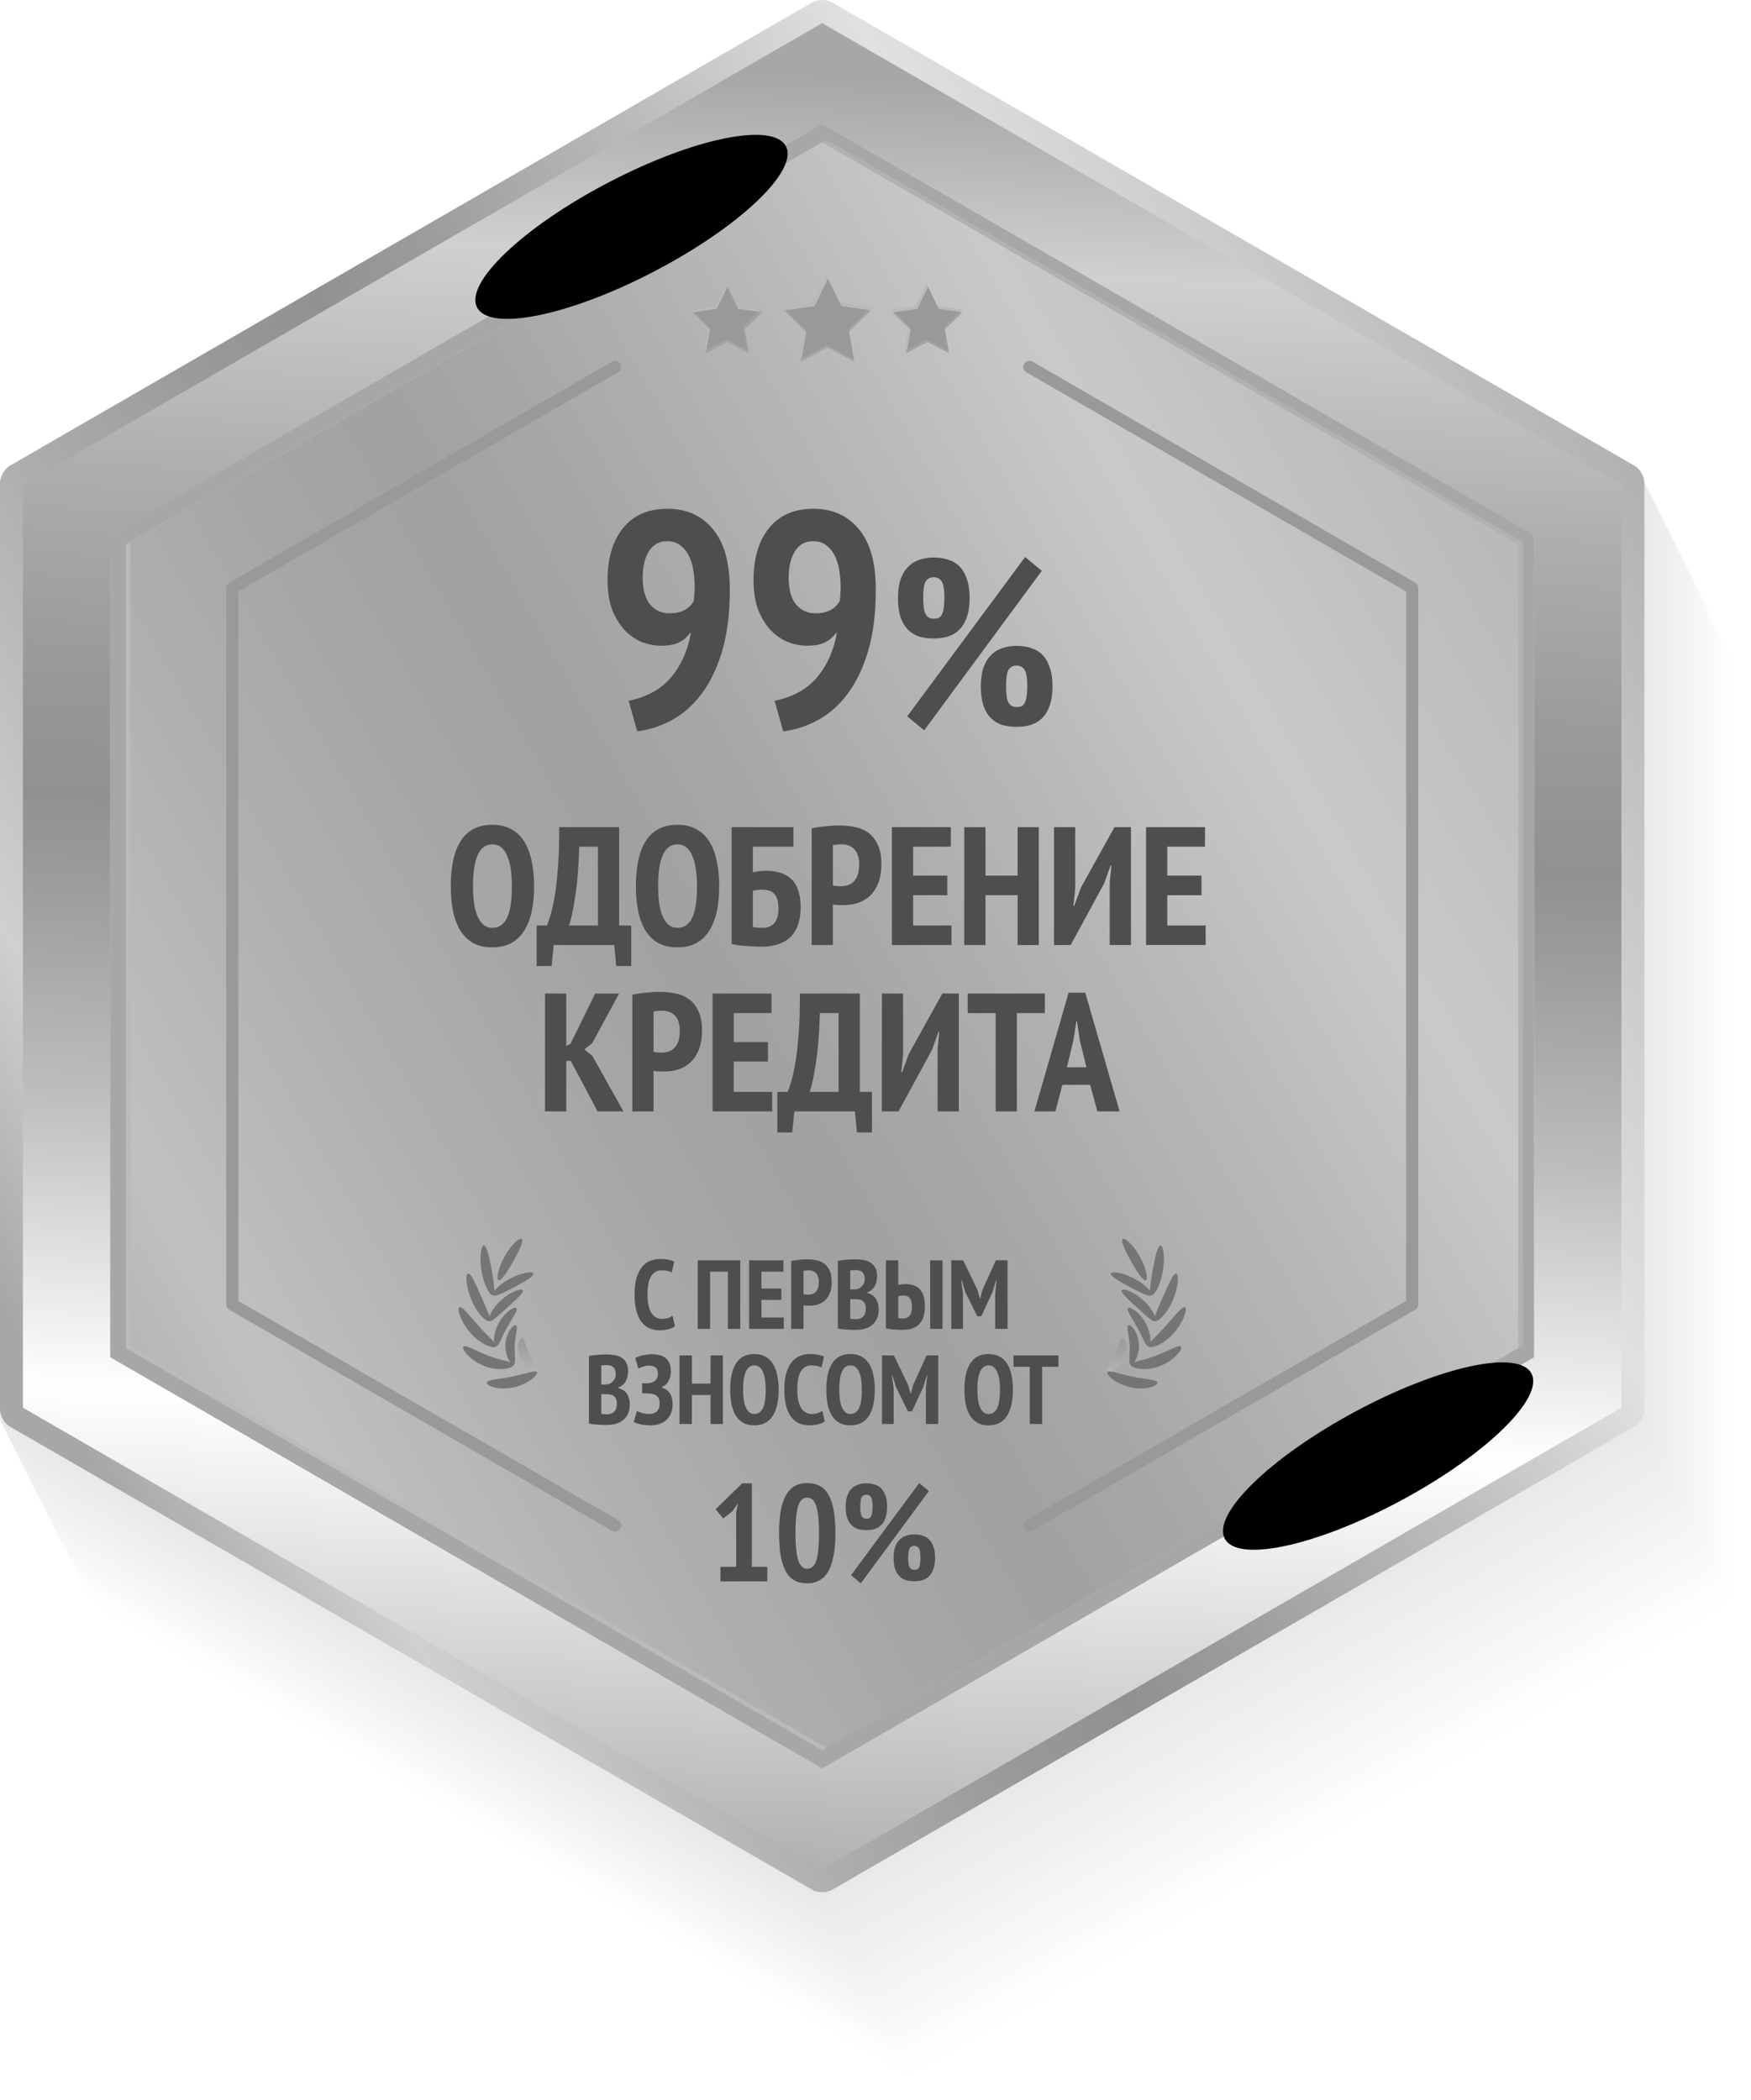 <svg width="221" height="265" viewBox="0 0 221 265" fill="none" xmlns="http://www.w3.org/2000/svg">
<g style="mix-blend-mode:multiply" opacity="0.5">
<g style="mix-blend-mode:multiply" opacity="0.02">
<path d="M218.527 83.636L117.169 25.113C116.483 24.715 115.357 24.715 114.671 25.113L13.313 83.636C12.627 84.034 12.065 85.008 12.065 85.804V202.836C12.065 203.632 12.627 204.606 13.313 205.004L114.671 263.513C115.357 263.911 116.469 263.911 117.169 263.513L218.527 205.004C219.227 204.606 219.776 203.618 219.776 202.836V85.804C219.776 85.008 219.227 84.034 218.527 83.636V83.636Z" fill="#FEFEFE"/>
</g>
<g style="mix-blend-mode:multiply" opacity="0.05">
<path d="M218.252 83.073L116.894 24.551C116.208 24.153 115.082 24.153 114.396 24.551L13.038 83.073C12.352 83.471 11.789 84.446 11.789 85.242V202.273C11.789 203.069 12.352 204.044 13.038 204.442L114.396 262.951C115.082 263.349 116.194 263.349 116.894 262.951L218.252 204.442C218.952 204.044 219.501 203.056 219.501 202.273V85.242C219.501 84.446 218.952 83.471 218.252 83.073V83.073Z" fill="#FDFDFD"/>
</g>
<g style="mix-blend-mode:multiply" opacity="0.07">
<path d="M217.964 82.51L116.606 23.988C115.92 23.59 114.794 23.59 114.108 23.988L12.75 82.51C12.064 82.908 11.501 83.883 11.501 84.679V201.71C11.501 202.506 12.064 203.481 12.75 203.879L114.108 262.388C114.794 262.786 115.906 262.786 116.606 262.388L217.964 203.879C218.664 203.481 219.213 202.493 219.213 201.71V84.679C219.213 83.883 218.664 82.908 217.964 82.51Z" fill="#FCFCFC"/>
</g>
<g style="mix-blend-mode:multiply" opacity="0.09">
<path d="M217.69 81.948L116.332 23.425C115.646 23.027 114.52 23.027 113.834 23.425L12.476 81.948C11.79 82.346 11.227 83.32 11.227 84.116V201.148C11.227 201.944 11.79 202.918 12.476 203.316L113.834 261.825C114.52 262.223 115.632 262.223 116.332 261.825L217.69 203.316C218.39 202.918 218.939 201.93 218.939 201.148V84.116C218.939 83.32 218.39 82.346 217.69 81.948V81.948Z" fill="#FBFBFB"/>
</g>
<g style="mix-blend-mode:multiply" opacity="0.11">
<path d="M217.415 81.385L116.057 22.863C115.371 22.465 114.245 22.465 113.559 22.863L12.201 81.385C11.515 81.783 10.952 82.758 10.952 83.554V200.585C10.952 201.381 11.515 202.356 12.201 202.754L113.559 261.263C114.245 261.661 115.357 261.661 116.057 261.263L217.415 202.754C218.115 202.356 218.664 201.368 218.664 200.585V83.554C218.664 82.758 218.115 81.783 217.415 81.385Z" fill="#FAFAFA"/>
</g>
<g style="mix-blend-mode:multiply" opacity="0.14">
<path d="M217.127 80.836L115.769 22.313C115.083 21.915 113.957 21.915 113.271 22.313L11.913 80.836C11.227 81.234 10.664 82.208 10.664 83.004V200.036C10.664 200.832 11.227 201.806 11.913 202.204L113.271 260.713C113.957 261.111 115.069 261.111 115.769 260.713L217.127 202.204C217.827 201.806 218.376 200.818 218.376 200.036V83.004C218.376 82.208 217.827 81.234 217.127 80.836V80.836Z" fill="#F9F9F9"/>
</g>
<g style="mix-blend-mode:multiply" opacity="0.16">
<path d="M216.852 80.274L115.495 21.751C114.808 21.353 113.683 21.353 112.997 21.751L11.639 80.274C10.953 80.672 10.39 81.646 10.39 82.442V199.474C10.39 200.27 10.953 201.244 11.639 201.642L112.997 260.151C113.683 260.549 114.795 260.549 115.495 260.151L216.852 201.642C217.552 201.244 218.101 200.256 218.101 199.474V82.442C218.101 81.646 217.552 80.672 216.852 80.274Z" fill="#F8F8F8"/>
</g>
<g style="mix-blend-mode:multiply" opacity="0.18">
<path d="M216.564 79.711L115.206 21.188C114.52 20.79 113.395 20.79 112.708 21.188L11.351 79.711C10.664 80.109 10.102 81.083 10.102 81.879V198.911C10.102 199.707 10.664 200.681 11.351 201.079L112.708 259.588C113.395 259.986 114.506 259.986 115.206 259.588L216.564 201.079C217.264 200.681 217.813 199.693 217.813 198.911V81.879C217.813 81.083 217.264 80.109 216.564 79.711V79.711Z" fill="#F7F7F7"/>
</g>
<g style="mix-blend-mode:multiply" opacity="0.2">
<path d="M216.29 79.148L114.932 20.625C114.246 20.227 113.12 20.227 112.434 20.625L11.076 79.148C10.39 79.546 9.827 80.52 9.827 81.316V198.348C9.827 199.144 10.39 200.118 11.076 200.516L112.434 259.025C113.12 259.423 114.232 259.423 114.932 259.025L216.29 200.516C216.99 200.118 217.539 199.13 217.539 198.348V81.316C217.539 80.52 216.99 79.546 216.29 79.148V79.148Z" fill="#F6F6F6"/>
</g>
<g style="mix-blend-mode:multiply" opacity="0.23">
<path d="M216.002 78.585L114.644 20.063C113.958 19.665 112.832 19.665 112.146 20.063L10.788 78.585C10.102 78.984 9.539 79.958 9.539 80.754V197.786C9.539 198.582 10.102 199.556 10.788 199.954L112.146 258.463C112.832 258.861 113.944 258.861 114.644 258.463L216.002 199.954C216.702 199.556 217.251 198.568 217.251 197.786V80.754C217.251 79.958 216.702 78.984 216.002 78.585V78.585Z" fill="#F5F5F5"/>
</g>
<g style="mix-blend-mode:multiply" opacity="0.25">
<path d="M215.727 78.023L114.369 19.5C113.683 19.102 112.558 19.102 111.871 19.5L10.514 78.023C9.827 78.421 9.265 79.395 9.265 80.191V197.223C9.265 198.019 9.827 198.993 10.514 199.391L111.871 257.9C112.558 258.298 113.669 258.298 114.369 257.9L215.727 199.391C216.427 198.993 216.976 198.005 216.976 197.223V80.191C216.976 79.395 216.427 78.421 215.727 78.023V78.023Z" fill="#F4F4F4"/>
</g>
<g style="mix-blend-mode:multiply" opacity="0.27">
<path d="M215.439 77.459L114.081 18.937C113.395 18.539 112.269 18.539 111.583 18.937L10.225 77.459C9.539 77.857 8.976 78.832 8.976 79.628V196.659C8.976 197.455 9.539 198.43 10.225 198.828L111.583 257.337C112.269 257.735 113.381 257.735 114.081 257.337L215.439 198.828C216.139 198.43 216.688 197.442 216.688 196.659V79.628C216.688 78.832 216.139 77.857 215.439 77.459V77.459Z" fill="#F3F3F3"/>
</g>
<g style="mix-blend-mode:multiply" opacity="0.3">
<path d="M215.164 76.897L113.806 18.375C113.12 17.977 111.995 17.977 111.308 18.375L9.951 76.897C9.264 77.295 8.702 78.27 8.702 79.066V196.097C8.702 196.893 9.264 197.868 9.951 198.266L111.308 256.775C111.995 257.173 113.106 257.173 113.806 256.775L215.164 198.266C215.864 197.868 216.413 196.88 216.413 196.097V79.066C216.413 78.27 215.864 77.295 215.164 76.897V76.897Z" fill="#F2F2F2"/>
</g>
<g style="mix-blend-mode:multiply" opacity="0.32">
<path d="M214.876 76.334L113.518 17.812C112.832 17.414 111.707 17.414 111.02 17.812L9.663 76.334C8.976 76.732 8.414 77.707 8.414 78.503V195.534C8.414 196.33 8.976 197.305 9.663 197.703L111.02 256.212C111.707 256.61 112.818 256.61 113.518 256.212L214.876 197.703C215.576 197.305 216.125 196.317 216.125 195.534V78.503C216.125 77.707 215.576 76.732 214.876 76.334Z" fill="#F1F1F1"/>
</g>
<g style="mix-blend-mode:multiply" opacity="0.34">
<path d="M214.602 75.772L113.244 17.249C112.558 16.851 111.433 16.851 110.746 17.249L9.388 75.772C8.702 76.17 8.14 77.144 8.14 77.94V194.972C8.14 195.768 8.702 196.742 9.388 197.14L110.746 255.649C111.433 256.047 112.544 256.047 113.244 255.649L214.602 197.14C215.302 196.742 215.851 195.754 215.851 194.972V77.94C215.851 77.144 215.302 76.17 214.602 75.772V75.772Z" fill="#F0F0F0"/>
</g>
<g style="mix-blend-mode:multiply" opacity="0.36">
<path d="M214.327 75.209L112.969 16.686C112.283 16.288 111.158 16.288 110.471 16.686L9.114 75.209C8.427 75.607 7.865 76.582 7.865 77.378V194.409C7.865 195.205 8.427 196.18 9.114 196.578L110.471 255.087C111.158 255.485 112.269 255.485 112.969 255.087L214.327 196.578C215.027 196.18 215.576 195.191 215.576 194.409V77.378C215.576 76.582 215.027 75.607 214.327 75.209Z" fill="#EFEFEF"/>
</g>
<g style="mix-blend-mode:multiply" opacity="0.39">
<path d="M214.039 74.66L112.681 16.137C111.995 15.739 110.87 15.739 110.183 16.137L8.825 74.66C8.139 75.058 7.577 76.032 7.577 76.828V193.86C7.577 194.656 8.139 195.63 8.825 196.028L110.183 254.537C110.87 254.935 111.981 254.935 112.681 254.537L214.039 196.028C214.739 195.63 215.288 194.642 215.288 193.86V76.828C215.288 76.032 214.739 75.058 214.039 74.66V74.66Z" fill="#EEEEEE"/>
</g>
<g style="mix-blend-mode:multiply" opacity="0.41">
<path d="M213.764 74.097L112.406 15.575C111.72 15.177 110.594 15.177 109.908 15.575L8.55 74.097C7.864 74.496 7.302 75.47 7.302 76.266V193.298C7.302 194.094 7.864 195.068 8.55 195.466L109.908 253.975C110.594 254.373 111.706 254.373 112.406 253.975L213.764 195.466C214.464 195.068 215.013 194.08 215.013 193.298V76.266C215.013 75.47 214.464 74.496 213.764 74.097Z" fill="#EDEDED"/>
</g>
<g style="mix-blend-mode:multiply" opacity="0.43">
<path d="M213.476 73.534L112.118 15.012C111.432 14.614 110.306 14.614 109.62 15.012L8.262 73.534C7.576 73.933 7.013 74.907 7.013 75.703V192.735C7.013 193.531 7.576 194.505 8.262 194.903L109.62 253.412C110.306 253.81 111.418 253.81 112.118 253.412L213.476 194.903C214.176 194.505 214.725 193.517 214.725 192.735V75.703C214.725 74.907 214.176 73.933 213.476 73.534V73.534Z" fill="#ECECEC"/>
</g>
<g style="mix-blend-mode:multiply" opacity="0.45">
<path d="M213.202 72.972L111.844 14.449C111.158 14.051 110.033 14.051 109.346 14.449L7.988 72.972C7.302 73.37 6.739 74.344 6.739 75.14V192.172C6.739 192.968 7.302 193.942 7.988 194.34L109.346 252.849C110.033 253.247 111.144 253.247 111.844 252.849L213.202 194.34C213.902 193.942 214.451 192.954 214.451 192.172V75.14C214.451 74.344 213.902 73.37 213.202 72.972V72.972Z" fill="#EBEBEB"/>
</g>
<g style="mix-blend-mode:multiply" opacity="0.48">
<path d="M212.914 72.409L111.556 13.887C110.87 13.489 109.744 13.489 109.058 13.887L7.7 72.409C7.014 72.807 6.451 73.782 6.451 74.578V191.609C6.451 192.405 7.014 193.38 7.7 193.778L109.058 252.287C109.744 252.685 110.856 252.685 111.556 252.287L212.914 193.778C213.614 193.38 214.163 192.392 214.163 191.609V74.578C214.163 73.782 213.614 72.807 212.914 72.409V72.409Z" fill="#EAEAEA"/>
</g>
<g style="mix-blend-mode:multiply" opacity="0.5">
<path d="M212.639 71.846L111.281 13.324C110.595 12.926 109.469 12.926 108.783 13.324L7.425 71.846C6.739 72.244 6.176 73.219 6.176 74.015V191.046C6.176 191.842 6.739 192.817 7.425 193.215L108.783 251.724C109.469 252.122 110.581 252.122 111.281 251.724L212.639 193.215C213.339 192.817 213.888 191.829 213.888 191.046V74.015C213.888 73.219 213.339 72.244 212.639 71.846V71.846Z" fill="#E9E9E9"/>
</g>
<g style="mix-blend-mode:multiply" opacity="0.52">
<path d="M212.351 71.283L110.993 12.761C110.307 12.363 109.181 12.363 108.495 12.761L7.137 71.283C6.451 71.681 5.888 72.656 5.888 73.452V190.483C5.888 191.279 6.451 192.254 7.137 192.652L108.495 251.161C109.181 251.559 110.293 251.559 110.993 251.161L212.351 192.652C213.051 192.254 213.6 191.266 213.6 190.483V73.452C213.6 72.656 213.051 71.681 212.351 71.283V71.283Z" fill="#E9E9E9"/>
</g>
<g style="mix-blend-mode:multiply" opacity="0.55">
<path d="M212.076 70.721L110.718 12.198C110.032 11.8 108.906 11.8 108.22 12.198L6.862 70.721C6.176 71.119 5.613 72.094 5.613 72.89V189.921C5.613 190.717 6.176 191.692 6.862 192.09L108.22 250.599C108.906 250.997 110.018 250.997 110.718 250.599L212.076 192.09C212.776 191.692 213.325 190.703 213.325 189.921V72.89C213.325 72.094 212.776 71.119 212.076 70.721V70.721Z" fill="#E8E8E8"/>
</g>
<g style="mix-blend-mode:multiply" opacity="0.57">
<path d="M211.788 70.158L110.43 11.635C109.744 11.237 108.618 11.237 107.932 11.635L6.574 70.158C5.888 70.556 5.325 71.531 5.325 72.327V189.358C5.325 190.154 5.888 191.129 6.574 191.527L107.932 250.036C108.618 250.434 109.73 250.434 110.43 250.036L211.788 191.527C212.488 191.129 213.037 190.14 213.037 189.358V72.327C213.037 71.531 212.488 70.556 211.788 70.158Z" fill="#E7E7E7"/>
</g>
<g style="mix-blend-mode:multiply" opacity="0.59">
<path d="M211.514 69.596L110.156 11.073C109.47 10.675 108.344 10.675 107.658 11.073L6.3 69.596C5.614 69.994 5.051 70.968 5.051 71.764V188.796C5.051 189.592 5.614 190.566 6.3 190.964L107.658 249.473C108.344 249.871 109.456 249.871 110.156 249.473L211.514 190.964C212.214 190.566 212.763 189.578 212.763 188.796V71.764C212.763 70.968 212.214 69.994 211.514 69.596V69.596Z" fill="#E6E6E6"/>
</g>
<g style="mix-blend-mode:multiply" opacity="0.61">
<path d="M211.239 69.033L109.881 10.51C109.195 10.112 108.069 10.112 107.383 10.51L6.025 69.033C5.339 69.431 4.776 70.405 4.776 71.201V188.233C4.776 189.029 5.339 190.003 6.025 190.401L107.383 248.91C108.069 249.308 109.181 249.308 109.881 248.91L211.239 190.401C211.939 190.003 212.488 189.015 212.488 188.233V71.201C212.488 70.405 211.939 69.431 211.239 69.033Z" fill="#E5E5E5"/>
</g>
<g style="mix-blend-mode:multiply" opacity="0.64">
<path d="M210.951 68.484L109.593 9.961C108.907 9.563 107.781 9.563 107.095 9.961L5.737 68.484C5.051 68.882 4.488 69.856 4.488 70.652V187.684C4.488 188.48 5.051 189.454 5.737 189.852L107.095 248.361C107.781 248.759 108.893 248.759 109.593 248.361L210.951 189.852C211.651 189.454 212.2 188.466 212.2 187.684V70.652C212.2 69.856 211.651 68.882 210.951 68.484V68.484Z" fill="#E4E4E4"/>
</g>
<g style="mix-blend-mode:multiply" opacity="0.66">
<path d="M210.676 67.921L109.318 9.399C108.632 9.001 107.507 9.001 106.82 9.399L5.463 67.921C4.776 68.32 4.214 69.294 4.214 70.09V187.122C4.214 187.918 4.776 188.892 5.463 189.29L106.82 247.799C107.507 248.197 108.618 248.197 109.318 247.799L210.676 189.29C211.376 188.892 211.925 187.904 211.925 187.122V70.09C211.925 69.294 211.376 68.32 210.676 67.921Z" fill="#E3E3E3"/>
</g>
<g style="mix-blend-mode:multiply" opacity="0.68">
<path d="M210.388 67.358L109.03 8.836C108.344 8.438 107.218 8.438 106.532 8.836L5.174 67.358C4.488 67.756 3.925 68.731 3.925 69.527V186.558C3.925 187.354 4.488 188.329 5.174 188.727L106.532 247.236C107.218 247.634 108.33 247.634 109.03 247.236L210.388 188.727C211.088 188.329 211.637 187.341 211.637 186.558V69.527C211.637 68.731 211.088 67.756 210.388 67.358V67.358Z" fill="#E2E2E2"/>
</g>
<g style="mix-blend-mode:multiply" opacity="0.7">
<path d="M210.114 66.795L108.756 8.273C108.07 7.875 106.944 7.875 106.258 8.273L4.9 66.795C4.214 67.193 3.651 68.168 3.651 68.964V185.995C3.651 186.791 4.214 187.766 4.9 188.164L106.258 246.673C106.944 247.071 108.056 247.071 108.756 246.673L210.114 188.164C210.814 187.766 211.363 186.778 211.363 185.995V68.964C211.363 68.168 210.814 67.193 210.114 66.795V66.795Z" fill="#E1E1E1"/>
</g>
<g style="mix-blend-mode:multiply" opacity="0.73">
<path d="M209.826 66.233L108.468 7.711C107.781 7.313 106.656 7.313 105.97 7.711L4.612 66.233C3.926 66.631 3.363 67.606 3.363 68.402V185.433C3.363 186.229 3.926 187.204 4.612 187.602L105.97 246.111C106.656 246.509 107.768 246.509 108.468 246.111L209.826 187.602C210.525 187.204 211.074 186.216 211.074 185.433V68.402C211.074 67.606 210.525 66.631 209.826 66.233V66.233Z" fill="#E0E0E0"/>
</g>
<g style="mix-blend-mode:multiply" opacity="0.75">
<path d="M209.551 65.67L108.193 7.148C107.507 6.75 106.382 6.75 105.695 7.148L4.337 65.67C3.651 66.068 3.088 67.043 3.088 67.839V184.87C3.088 185.666 3.651 186.641 4.337 187.039L105.695 245.548C106.382 245.946 107.493 245.946 108.193 245.548L209.551 187.039C210.251 186.641 210.8 185.653 210.8 184.87V67.839C210.8 67.043 210.251 66.068 209.551 65.67V65.67Z" fill="#DFDFDF"/>
</g>
<g style="mix-blend-mode:multiply" opacity="0.77">
<path d="M209.262 65.107L107.905 6.584C107.218 6.186 106.093 6.186 105.407 6.584L4.049 65.107C3.363 65.505 2.8 66.48 2.8 67.276V184.307C2.8 185.103 3.363 186.078 4.049 186.476L105.407 244.985C106.093 245.383 107.205 245.383 107.905 244.985L209.262 186.476C209.962 186.078 210.511 185.089 210.511 184.307V67.276C210.511 66.48 209.962 65.505 209.262 65.107V65.107Z" fill="#DEDEDE"/>
</g>
<g style="mix-blend-mode:multiply" opacity="0.8">
<path d="M208.988 64.545L107.63 6.022C106.944 5.624 105.819 5.624 105.132 6.022L3.774 64.545C3.088 64.943 2.526 65.918 2.526 66.713V183.745C2.526 184.541 3.088 185.516 3.774 185.914L105.132 244.423C105.819 244.821 106.93 244.821 107.63 244.423L208.988 185.914C209.688 185.516 210.237 184.527 210.237 183.745V66.713C210.237 65.918 209.688 64.943 208.988 64.545V64.545Z" fill="#DDDDDD"/>
</g>
<g style="mix-blend-mode:multiply" opacity="0.82">
<path d="M208.7 63.982L107.342 5.459C106.656 5.061 105.53 5.061 104.844 5.459L3.486 63.982C2.8 64.38 2.237 65.355 2.237 66.151V183.182C2.237 183.978 2.8 184.953 3.486 185.351L104.844 243.86C105.53 244.258 106.642 244.258 107.342 243.86L208.7 185.351C209.4 184.953 209.949 183.964 209.949 183.182V66.151C209.949 65.355 209.4 64.38 208.7 63.982Z" fill="#DCDCDC"/>
</g>
<g style="mix-blend-mode:multiply" opacity="0.84">
<path d="M208.425 63.419L107.068 4.897C106.381 4.499 105.256 4.499 104.57 4.897L3.212 63.419C2.526 63.817 1.963 64.792 1.963 65.588V182.619C1.963 183.415 2.526 184.39 3.212 184.788L104.57 243.297C105.256 243.695 106.368 243.695 107.068 243.297L208.425 184.788C209.125 184.39 209.674 183.402 209.674 182.619V65.588C209.674 64.792 209.125 63.817 208.425 63.419V63.419Z" fill="#DBDBDB"/>
</g>
<g style="mix-blend-mode:multiply" opacity="0.86">
<path d="M208.151 62.857L106.793 4.334C106.107 3.936 104.981 3.936 104.295 4.334L2.937 62.857C2.251 63.255 1.688 64.229 1.688 65.025V182.057C1.688 182.853 2.251 183.827 2.937 184.225L104.295 242.734C104.981 243.132 106.093 243.132 106.793 242.734L208.151 184.225C208.851 183.827 209.4 182.839 209.4 182.057V65.025C209.4 64.229 208.851 63.255 208.151 62.857Z" fill="#DADADA"/>
</g>
<g style="mix-blend-mode:multiply" opacity="0.89">
<path d="M207.863 62.307L106.505 3.785C105.819 3.387 104.693 3.387 104.007 3.785L2.649 62.307C1.963 62.706 1.4 63.68 1.4 64.476V181.508C1.4 182.304 1.963 183.278 2.649 183.676L104.007 242.185C104.693 242.583 105.805 242.583 106.505 242.185L207.863 183.676C208.563 183.278 209.112 182.29 209.112 181.508V64.476C209.112 63.68 208.563 62.706 207.863 62.307V62.307Z" fill="#D9D9D9"/>
</g>
<g style="mix-blend-mode:multiply" opacity="0.91">
<path d="M207.588 61.745L106.23 3.223C105.544 2.825 104.418 2.825 103.732 3.223L2.374 61.745C1.688 62.143 1.125 63.118 1.125 63.914V180.945C1.125 181.741 1.688 182.716 2.374 183.114L103.732 241.623C104.418 242.021 105.53 242.021 106.23 241.623L207.588 183.114C208.288 182.716 208.837 181.728 208.837 180.945V63.914C208.837 63.118 208.288 62.143 207.588 61.745Z" fill="#D8D8D8"/>
</g>
<g style="mix-blend-mode:multiply" opacity="0.93">
<path d="M207.3 61.182L105.942 2.66C105.256 2.262 104.13 2.262 103.444 2.66L2.086 61.182C1.4 61.58 0.837 62.555 0.837 63.351V180.382C0.837 181.178 1.4 182.153 2.086 182.551L103.444 241.06C104.13 241.458 105.242 241.458 105.942 241.06L207.3 182.551C208 182.153 208.549 181.165 208.549 180.382V63.351C208.549 62.555 208 61.58 207.3 61.182V61.182Z" fill="#D7D7D7"/>
</g>
<g style="mix-blend-mode:multiply" opacity="0.95">
<path d="M207.026 60.619L105.668 2.097C104.982 1.699 103.856 1.699 103.17 2.097L1.812 60.619C1.126 61.017 0.563 61.992 0.563 62.788V179.819C0.563 180.615 1.126 181.59 1.812 181.988L103.17 240.497C103.856 240.895 104.968 240.895 105.668 240.497L207.026 181.988C207.726 181.59 208.275 180.602 208.275 179.819V62.788C208.275 61.992 207.726 61.017 207.026 60.619V60.619Z" fill="#D6D6D6"/>
</g>
<g style="mix-blend-mode:multiply" opacity="0.98">
<path d="M206.738 60.057L105.38 1.534C104.694 1.136 103.568 1.136 102.882 1.534L1.524 60.057C0.838 60.455 0.275 61.429 0.275 62.225V179.257C0.275 180.053 0.838 181.028 1.524 181.426L102.882 239.934C103.568 240.333 104.68 240.333 105.38 239.934L206.738 181.426C207.438 181.028 207.987 180.039 207.987 179.257V62.225C207.987 61.429 207.438 60.455 206.738 60.057V60.057Z" fill="#D5D5D5"/>
</g>
<g style="mix-blend-mode:multiply">
<path d="M206.463 59.494L105.105 0.971C104.419 0.573 103.293 0.573 102.607 0.971L1.249 59.494C0.563 59.892 0 60.867 0 61.663V178.694C0 179.49 0.563 180.465 1.249 180.863L102.607 239.371C103.293 239.77 104.405 239.77 105.105 239.371L206.463 180.863C207.163 180.465 207.712 179.476 207.712 178.694V61.663C207.712 60.867 207.163 59.892 206.463 59.494V59.494Z" fill="#D4D4D4"/>
</g>
</g>
<path d="M207.541 177.875C207.541 178.67 206.992 179.644 206.293 180.042L105.018 238.503C104.333 238.9 103.208 238.9 102.522 238.503L1.248 180.042C0.562 179.644 0 178.657 0 177.875V60.94C0 60.144 0.562 59.17 1.248 58.773L102.522 0.298C103.208 -0.099 104.319 -0.099 105.018 0.298L206.293 58.773C206.992 59.17 207.541 60.144 207.541 60.94V177.875Z" fill="url(#paint0_linear_137_2)"/>
<path d="M191.647 170.141L103.771 220.867L15.908 170.141V68.674L103.771 17.934L191.647 68.674V170.141Z" fill="url(#paint1_linear_137_2)" fill-opacity="0.5"/>
<path d="M2.893 61.159V177.655L103.77 235.897L204.647 177.655V61.159L103.77 2.917L2.893 61.159V61.159ZM193.621 67.536V171.279L103.783 223.157L13.946 171.279V67.536L103.783 15.657L193.621 67.536V67.536Z" fill="url(#paint2_linear_137_2)"/>
<path d="M13.932 67.536V171.279L103.769 223.157L193.607 171.279V67.536L103.769 15.658L13.932 67.536V67.536ZM191.646 68.674V170.127L103.783 220.867L15.907 170.127V68.674L103.783 17.934L191.646 68.674Z" fill="url(#paint3_linear_137_2)"/>
<path d="M13.932 67.536V171.279L103.769 223.157L193.607 171.279V67.536L103.769 15.658L13.932 67.536V67.536ZM191.646 68.674V170.127L103.783 220.867L15.907 170.127V68.674L103.783 17.934L191.646 68.674Z" fill="url(#paint4_linear_137_2)"/>
<g style="mix-blend-mode:multiply">
<path d="M16.47 68.386L103.812 17.961L103.771 17.934L15.908 68.674V170.14L103.771 220.867L104.305 220.565L16.47 169.852V68.386Z" fill="#BABABA"/>
</g>
<path d="M192.223 169.852V68.386L104.347 17.659L103.812 17.961L191.647 68.674V170.14L104.306 220.565L104.347 220.579L192.223 169.852Z" fill="url(#paint5_linear_137_2)"/>
<path d="M78.414 46.308C78.414 46.582 78.263 46.829 78.016 46.98L30.087 74.64V164.176L78.016 191.836C78.386 192.055 78.51 192.535 78.304 192.892C78.085 193.262 77.605 193.399 77.248 193.18L28.949 165.3C28.702 165.163 28.551 164.902 28.551 164.614V74.201C28.551 73.927 28.702 73.666 28.949 73.529L77.248 45.636C77.618 45.416 78.098 45.54 78.318 45.924C78.373 46.047 78.428 46.184 78.428 46.321L78.414 46.308Z" fill="url(#paint6_linear_137_2)"/>
<path d="M129.141 46.308C129.141 46.582 129.292 46.829 129.539 46.98L177.468 74.64V164.176L129.539 191.836C129.168 192.055 129.045 192.535 129.251 192.892C129.47 193.262 129.936 193.399 130.307 193.18L178.606 165.3C178.853 165.163 179.003 164.902 179.003 164.614V74.201C179.003 73.927 178.853 73.666 178.606 73.529L130.307 45.636C129.936 45.416 129.456 45.54 129.237 45.924C129.182 46.047 129.127 46.184 129.127 46.321L129.141 46.308Z" fill="url(#paint7_linear_137_2)"/>
<g style="mix-blend-mode:screen">
<path d="M104.428 35.179L106.129 38.633L109.923 39.183L107.17 41.846L107.831 45.639L104.428 43.848L101.034 45.639L101.685 41.846L98.942 39.183L102.736 38.633L104.428 35.179Z" fill="#A3A3A3"/>
</g>
<g style="mix-blend-mode:screen">
<path d="M117.06 36.23L118.422 38.983L121.465 39.423L119.262 41.575L119.783 44.598L117.06 43.167L114.338 44.598L114.858 41.575L112.666 39.423L115.699 38.983L117.06 36.23Z" fill="#A3A3A3"/>
</g>
<g style="mix-blend-mode:screen">
<path d="M91.806 36.23L90.445 38.983L87.402 39.423L89.604 41.575L89.074 44.598L91.806 43.167L94.519 44.598L93.999 41.575L96.211 39.423L93.168 38.983L91.806 36.23Z" fill="#A3A3A3"/>
</g>
<path d="M104.348 34.849L106.04 38.292L109.833 38.843L107.091 41.525L107.741 45.309L104.348 43.517L100.945 45.309L101.596 41.525L98.853 38.843L102.646 38.292L104.348 34.849Z" fill="url(#paint8_linear_137_2)"/>
<path d="M116.98 35.89L118.331 38.653L121.384 39.083L119.172 41.235L119.692 44.268L116.98 42.837L114.247 44.268L114.778 41.235L112.566 39.083L115.609 38.653L116.98 35.89Z" fill="url(#paint9_linear_137_2)"/>
<path d="M91.636 35.89L90.274 38.653L87.242 39.083L89.433 41.235L88.913 44.268L91.636 42.837L94.358 44.268L93.838 41.235L96.04 39.083L92.997 38.653L91.636 35.89Z" fill="url(#paint10_linear_137_2)"/>
<g style="mix-blend-mode:multiply">
<g style="mix-blend-mode:multiply">
<path d="M101.575 41.666L100.944 45.309L101.195 45.179L101.765 41.846L101.575 41.666Z" fill="#BABABA"/>
</g>
<g style="mix-blend-mode:multiply">
<path d="M104.508 35.179L104.348 34.849L102.646 38.292L98.852 38.843L99.163 39.153L102.816 38.633L104.508 35.179Z" fill="#BABABA"/>
</g>
<g style="mix-blend-mode:multiply">
<path d="M109.563 39.113L109.833 38.843L106.039 38.292L106.209 38.633L109.563 39.113Z" fill="#BABABA"/>
</g>
<g style="mix-blend-mode:multiply">
<path d="M117.14 36.23L116.979 35.89L115.608 38.653L112.565 39.083L112.896 39.403L115.778 38.983L117.14 36.23Z" fill="#BABABA"/>
</g>
<g style="mix-blend-mode:multiply">
<path d="M114.747 41.385L114.247 44.268L114.497 44.138L114.937 41.575L114.747 41.385Z" fill="#BABABA"/>
</g>
<g style="mix-blend-mode:multiply">
<path d="M121.094 39.353L121.384 39.083L118.331 38.652L118.501 38.983L121.094 39.353Z" fill="#BABABA"/>
</g>
<g style="mix-blend-mode:multiply">
<path d="M91.806 36.23L91.636 35.89L90.274 38.653L87.242 39.083L87.552 39.403L90.445 38.983L91.806 36.23Z" fill="#BABABA"/>
</g>
<g style="mix-blend-mode:multiply">
<path d="M89.403 41.385L88.913 44.268L89.153 44.138L89.603 41.575L89.403 41.385Z" fill="#BABABA"/>
</g>
<g style="mix-blend-mode:multiply">
<path d="M95.77 39.353L96.04 39.083L93.007 38.652L93.168 38.983L95.77 39.353Z" fill="#BABABA"/>
</g>
</g>
<path style="mix-blend-mode:screen" d="M193.279 173.323C194.938 176.394 187.615 183.553 176.933 189.313C166.25 195.072 156.239 197.266 154.593 194.195C152.934 191.123 160.257 183.964 170.94 178.205C181.623 172.445 191.633 170.251 193.279 173.323Z" fill="url(#paint11_radial_137_2)"/>
<path style="mix-blend-mode:screen" d="M99.19 18.455C100.795 21.541 93.389 28.603 82.624 34.226C71.859 39.849 61.834 41.892 60.216 38.806C58.598 35.721 66.017 28.658 76.782 23.036C87.534 17.413 97.572 15.37 99.19 18.455Z" fill="url(#paint12_radial_137_2)"/>
<g filter="url(#filter0_di_137_2)">
<path d="M56.325 111.257C56.325 108.736 56.758 106.817 57.622 105.499C58.486 104.182 59.803 103.523 61.574 103.523C62.494 103.523 63.288 103.708 63.953 104.076C64.619 104.43 65.164 104.947 65.589 105.627C66.014 106.293 66.326 107.107 66.524 108.07C66.737 109.019 66.843 110.082 66.843 111.257C66.843 113.779 66.397 115.698 65.504 117.015C64.626 118.333 63.316 118.991 61.574 118.991C60.639 118.991 59.838 118.814 59.173 118.46C58.521 118.092 57.983 117.575 57.558 116.909C57.133 116.229 56.821 115.415 56.623 114.466C56.425 113.502 56.325 112.433 56.325 111.257ZM59.13 111.257C59.13 112.008 59.173 112.709 59.258 113.361C59.343 113.998 59.484 114.551 59.682 115.018C59.881 115.486 60.129 115.854 60.426 116.123C60.738 116.392 61.12 116.527 61.574 116.527C62.395 116.527 63.011 116.109 63.422 115.273C63.833 114.437 64.038 113.099 64.038 111.257C64.038 110.535 63.996 109.855 63.911 109.218C63.826 108.566 63.684 108.007 63.486 107.539C63.302 107.058 63.054 106.682 62.742 106.413C62.431 106.13 62.041 105.988 61.574 105.988C59.945 105.988 59.13 107.745 59.13 111.257ZM79.104 121.35H77.213L76.958 118.694H69.309L69.054 121.35H67.163V116.229H68.459C68.544 116.073 68.671 115.719 68.841 115.167C69.025 114.614 69.21 113.835 69.394 112.83C69.578 111.824 69.727 110.577 69.84 109.09C69.967 107.603 70.024 105.846 70.01 103.821H77.574V116.229H79.104V121.35ZM74.897 116.229V106.286H72.538C72.468 108.793 72.297 110.896 72.028 112.596C71.773 114.296 71.511 115.507 71.242 116.229H74.897ZM79.689 111.257C79.689 108.736 80.121 106.817 80.985 105.499C81.849 104.182 83.166 103.523 84.937 103.523C85.858 103.523 86.651 103.708 87.317 104.076C87.982 104.43 88.528 104.947 88.953 105.627C89.378 106.293 89.689 107.107 89.888 108.07C90.1 109.019 90.206 110.082 90.206 111.257C90.206 113.779 89.76 115.698 88.868 117.015C87.99 118.333 86.679 118.991 84.937 118.991C84.002 118.991 83.202 118.814 82.536 118.46C81.885 118.092 81.346 117.575 80.921 116.909C80.496 116.229 80.185 115.415 79.986 114.466C79.788 113.502 79.689 112.433 79.689 111.257ZM82.494 111.257C82.494 112.008 82.536 112.709 82.621 113.361C82.706 113.998 82.848 114.551 83.046 115.018C83.244 115.486 83.492 115.854 83.79 116.123C84.101 116.392 84.484 116.527 84.937 116.527C85.758 116.527 86.375 116.109 86.785 115.273C87.196 114.437 87.402 113.099 87.402 111.257C87.402 110.535 87.359 109.855 87.274 109.218C87.189 108.566 87.047 108.007 86.849 107.539C86.665 107.058 86.417 106.682 86.106 106.413C85.794 106.13 85.404 105.988 84.937 105.988C83.308 105.988 82.494 107.745 82.494 111.257ZM91.773 103.821H99.571V106.286H94.45V109.515C94.662 109.473 94.918 109.43 95.215 109.388C95.512 109.345 95.803 109.324 96.086 109.324C96.766 109.324 97.375 109.409 97.913 109.579C98.451 109.735 98.912 109.997 99.294 110.365C99.677 110.719 99.967 111.187 100.165 111.767C100.378 112.348 100.484 113.056 100.484 113.892C100.484 115.563 100.066 116.817 99.231 117.653C98.395 118.488 97.156 118.906 95.512 118.906C95.314 118.906 95.059 118.899 94.748 118.885C94.436 118.871 94.103 118.85 93.749 118.821C93.395 118.807 93.041 118.779 92.686 118.736C92.347 118.694 92.042 118.637 91.773 118.566V103.821ZM95.704 116.527C96.299 116.527 96.773 116.343 97.127 115.974C97.495 115.606 97.68 114.983 97.68 114.104C97.68 113.58 97.623 113.163 97.51 112.851C97.396 112.539 97.24 112.298 97.042 112.129C96.858 111.959 96.631 111.845 96.362 111.789C96.107 111.732 95.824 111.704 95.512 111.704C95.357 111.704 95.158 111.725 94.918 111.767C94.691 111.796 94.535 111.824 94.45 111.852V116.42C94.578 116.449 94.762 116.477 95.002 116.505C95.243 116.52 95.477 116.527 95.704 116.527ZM101.878 103.97C102.388 103.856 102.947 103.771 103.556 103.715C104.165 103.644 104.774 103.608 105.383 103.608C106.035 103.608 106.672 103.672 107.296 103.8C107.933 103.913 108.5 104.147 108.995 104.501C109.491 104.855 109.895 105.358 110.207 106.009C110.518 106.647 110.674 107.482 110.674 108.517C110.674 109.451 110.539 110.245 110.27 110.896C110.015 111.548 109.668 112.079 109.229 112.49C108.79 112.9 108.28 113.198 107.699 113.382C107.133 113.566 106.545 113.658 105.936 113.658C105.879 113.658 105.787 113.658 105.66 113.658C105.532 113.658 105.398 113.658 105.256 113.658C105.114 113.644 104.973 113.63 104.831 113.616C104.704 113.602 104.611 113.587 104.555 113.573V118.694H101.878V103.97ZM104.555 111.172C104.64 111.201 104.796 111.229 105.022 111.257C105.263 111.272 105.426 111.279 105.511 111.279C105.823 111.279 106.12 111.236 106.403 111.151C106.687 111.066 106.934 110.925 107.147 110.726C107.374 110.514 107.551 110.23 107.678 109.876C107.806 109.508 107.869 109.048 107.869 108.495C107.869 108.028 107.806 107.631 107.678 107.305C107.565 106.98 107.402 106.725 107.189 106.541C106.991 106.342 106.757 106.201 106.488 106.116C106.219 106.031 105.936 105.988 105.638 105.988C105.199 105.988 104.838 106.024 104.555 106.094V111.172ZM112.003 103.821H119.44V106.286H114.68V109.94H118.994V112.405H114.68V116.229H119.525V118.694H112.003V103.821ZM127.868 112.405H123.81V118.694H121.133V103.821H123.81V109.94H127.868V103.821H130.545V118.694H127.868V112.405ZM139.495 110.769L139.707 108.665H139.601L138.793 110.917L134.565 118.694H132.462V103.821H135.139V111.597L134.905 113.765H135.011L135.861 111.449L140.09 103.821H142.172V118.694H139.495V110.769ZM144.081 103.821H151.518V106.286H146.758V109.94H151.072V112.405H146.758V116.229H151.603V118.694H144.081V103.821ZM71.474 133.32H70.9V139.694H68.223V124.821H70.9V131.429L71.431 131.174L74.554 124.821H77.571L74.172 131.089L73.173 131.875L74.193 132.682L78.124 139.694H74.852L71.474 133.32ZM79.24 124.97C79.75 124.856 80.31 124.771 80.919 124.715C81.528 124.644 82.137 124.608 82.746 124.608C83.398 124.608 84.035 124.672 84.658 124.8C85.296 124.913 85.862 125.147 86.358 125.501C86.854 125.855 87.258 126.358 87.569 127.009C87.881 127.647 88.037 128.482 88.037 129.517C88.037 130.451 87.902 131.245 87.633 131.896C87.378 132.548 87.031 133.079 86.592 133.49C86.153 133.9 85.643 134.198 85.062 134.382C84.496 134.566 83.908 134.658 83.299 134.658C83.242 134.658 83.15 134.658 83.022 134.658C82.895 134.658 82.76 134.658 82.619 134.658C82.477 134.644 82.335 134.63 82.194 134.616C82.066 134.602 81.974 134.587 81.918 134.573V139.694H79.24V124.97ZM81.918 132.172C82.003 132.201 82.158 132.229 82.385 132.257C82.626 132.272 82.789 132.279 82.874 132.279C83.185 132.279 83.483 132.236 83.766 132.151C84.049 132.066 84.297 131.925 84.51 131.726C84.736 131.514 84.913 131.23 85.041 130.876C85.168 130.508 85.232 130.048 85.232 129.495C85.232 129.028 85.168 128.631 85.041 128.305C84.928 127.98 84.765 127.725 84.552 127.541C84.354 127.342 84.12 127.201 83.851 127.116C83.582 127.031 83.299 126.988 83.001 126.988C82.562 126.988 82.201 127.024 81.918 127.094V132.172ZM89.366 124.821H96.802V127.286H92.043V130.94H96.356V133.405H92.043V137.229H96.888V139.694H89.366V124.821ZM109.48 142.35H107.589L107.334 139.694H99.685L99.43 142.35H97.54V137.229H98.835C98.921 137.073 99.048 136.719 99.218 136.167C99.402 135.614 99.586 134.835 99.77 133.83C99.955 132.824 100.103 131.577 100.217 130.09C100.344 128.603 100.401 126.846 100.387 124.821H107.951V137.229H109.48V142.35ZM105.273 137.229V127.286H102.915C102.844 129.793 102.674 131.896 102.405 133.596C102.15 135.296 101.888 136.507 101.619 137.229H105.273ZM117.77 131.769L117.983 129.665H117.877L117.069 131.917L112.841 139.694H110.738V124.821H113.415V132.597L113.181 134.765H113.287L114.137 132.449L118.365 124.821H120.447V139.694H117.77V131.769ZM131.302 127.286H127.775V139.694H125.098V127.286H121.571V124.821H131.302V127.286ZM137.022 136.337H133.517L132.645 139.694H129.99L134.303 124.715H136.406L140.741 139.694H137.936L137.022 136.337ZM134.09 134.127H136.555L135.705 130.664L135.365 128.327H135.28L134.919 130.685L134.09 134.127Z" fill="#4E4E4E"/>
</g>
<g filter="url(#filter1_di_137_2)">
<path d="M75.742 72.258C75.742 69.532 76.385 67.358 77.671 65.738C78.983 64.092 80.861 63.269 83.304 63.269C85.696 63.269 87.6 64.118 89.014 65.815C90.455 67.513 91.175 70.059 91.175 73.454C91.175 76.438 90.853 79.023 90.21 81.209C89.567 83.37 88.706 85.17 87.625 86.611C86.545 88.051 85.297 89.157 83.883 89.929C82.468 90.7 81.002 91.176 79.484 91.356L78.404 87.498C80.719 87.035 82.52 86.032 83.806 84.489C85.092 82.92 85.915 81.029 86.275 78.817C85.786 79.46 85.259 79.91 84.693 80.168C84.127 80.425 83.394 80.553 82.494 80.553C81.697 80.553 80.886 80.399 80.063 80.09C79.266 79.756 78.546 79.254 77.903 78.586C77.26 77.891 76.732 77.03 76.321 76.001C75.935 74.946 75.742 73.699 75.742 72.258ZM80.179 71.988C80.179 73.454 80.488 74.573 81.105 75.345C81.748 76.091 82.558 76.464 83.536 76.464C84.281 76.464 84.912 76.335 85.426 76.078C85.941 75.795 86.339 75.409 86.622 74.921C86.674 74.638 86.699 74.342 86.699 74.033C86.725 73.724 86.738 73.429 86.738 73.146C86.738 72.348 86.674 71.602 86.545 70.908C86.416 70.188 86.211 69.57 85.928 69.056C85.645 68.542 85.285 68.13 84.847 67.821C84.41 67.513 83.883 67.358 83.266 67.358C82.288 67.358 81.529 67.77 80.989 68.593C80.449 69.416 80.179 70.548 80.179 71.988ZM94.166 72.258C94.166 69.532 94.809 67.358 96.096 65.738C97.407 64.092 99.285 63.269 101.728 63.269C104.121 63.269 106.024 64.118 107.439 65.815C108.879 67.513 109.599 70.059 109.599 73.454C109.599 76.438 109.278 79.023 108.635 81.209C107.992 83.37 107.13 85.17 106.05 86.611C104.969 88.051 103.722 89.157 102.307 89.929C100.893 90.7 99.426 91.176 97.909 91.356L96.829 87.498C99.144 87.035 100.944 86.032 102.23 84.489C103.516 82.92 104.339 81.029 104.699 78.817C104.211 79.46 103.683 79.91 103.117 80.168C102.552 80.425 101.818 80.553 100.918 80.553C100.121 80.553 99.311 80.399 98.488 80.09C97.69 79.756 96.97 79.254 96.327 78.586C95.684 77.891 95.157 77.03 94.745 76.001C94.359 74.946 94.166 73.699 94.166 72.258ZM98.603 71.988C98.603 73.454 98.912 74.573 99.529 75.345C100.172 76.091 100.983 76.464 101.96 76.464C102.706 76.464 103.336 76.335 103.85 76.078C104.365 75.795 104.764 75.409 105.047 74.921C105.098 74.638 105.124 74.342 105.124 74.033C105.149 73.724 105.162 73.429 105.162 73.146C105.162 72.348 105.098 71.602 104.969 70.908C104.841 70.188 104.635 69.57 104.352 69.056C104.069 68.542 103.709 68.13 103.272 67.821C102.834 67.513 102.307 67.358 101.69 67.358C100.712 67.358 99.954 67.77 99.414 68.593C98.873 69.416 98.603 70.548 98.603 71.988ZM112.395 74.527C112.395 73.605 112.506 72.824 112.726 72.183C112.946 71.542 113.257 71.021 113.658 70.62C114.058 70.199 114.529 69.899 115.07 69.719C115.631 69.518 116.242 69.418 116.903 69.418C117.565 69.418 118.166 69.508 118.707 69.688C119.268 69.849 119.749 70.129 120.149 70.53C120.55 70.931 120.861 71.462 121.081 72.123C121.321 72.764 121.442 73.565 121.442 74.527C121.442 75.489 121.321 76.3 121.081 76.961C120.861 77.603 120.55 78.124 120.149 78.524C119.749 78.925 119.268 79.215 118.707 79.396C118.166 79.556 117.565 79.636 116.903 79.636C116.242 79.636 115.631 79.556 115.07 79.396C114.529 79.215 114.058 78.925 113.658 78.524C113.257 78.124 112.946 77.603 112.726 76.961C112.506 76.3 112.395 75.489 112.395 74.527ZM115.581 74.527C115.581 75.489 115.681 76.17 115.882 76.571C116.102 76.951 116.443 77.142 116.903 77.142C117.144 77.142 117.344 77.112 117.505 77.052C117.685 76.971 117.825 76.831 117.925 76.631C118.046 76.43 118.126 76.16 118.166 75.819C118.226 75.479 118.256 75.048 118.256 74.527C118.256 73.505 118.146 72.814 117.925 72.453C117.705 72.093 117.364 71.912 116.903 71.912C116.443 71.912 116.102 72.093 115.882 72.453C115.681 72.814 115.581 73.505 115.581 74.527ZM122.854 85.677C122.854 84.755 122.964 83.974 123.185 83.333C123.405 82.692 123.716 82.171 124.116 81.77C124.517 81.349 124.988 81.049 125.529 80.868C126.09 80.668 126.701 80.568 127.362 80.568C128.023 80.568 128.624 80.658 129.165 80.838C129.726 80.999 130.207 81.279 130.608 81.68C131.009 82.081 131.319 82.612 131.54 83.273C131.78 83.914 131.9 84.715 131.9 85.677C131.9 86.639 131.78 87.45 131.54 88.111C131.319 88.752 131.009 89.273 130.608 89.674C130.207 90.075 129.726 90.365 129.165 90.546C128.624 90.706 128.023 90.786 127.362 90.786C126.701 90.786 126.09 90.706 125.529 90.546C124.988 90.365 124.517 90.075 124.116 89.674C123.716 89.273 123.405 88.752 123.185 88.111C122.964 87.45 122.854 86.639 122.854 85.677ZM126.04 85.677C126.04 86.639 126.14 87.32 126.34 87.721C126.561 88.101 126.901 88.292 127.362 88.292C127.603 88.292 127.803 88.262 127.963 88.201C128.144 88.121 128.284 87.981 128.384 87.781C128.504 87.58 128.584 87.31 128.624 86.969C128.685 86.629 128.715 86.198 128.715 85.677C128.715 84.655 128.604 83.964 128.384 83.603C128.164 83.243 127.823 83.062 127.362 83.062C126.901 83.062 126.561 83.243 126.34 83.603C126.14 83.964 126.04 84.655 126.04 85.677ZM128.444 69.358L130.548 71.101L115.701 91.237L113.568 89.464L128.444 69.358Z" fill="#4E4E4E"/>
</g>
<g filter="url(#filter2_di_137_2)">
<path d="M84.818 166.983C84.604 167.165 84.316 167.297 83.953 167.379C83.599 167.461 83.244 167.503 82.89 167.503C82.445 167.503 82.029 167.428 81.641 167.28C81.262 167.124 80.928 166.868 80.64 166.514C80.351 166.159 80.125 165.694 79.96 165.117C79.795 164.54 79.713 163.831 79.713 162.99C79.713 162.117 79.803 161.391 79.985 160.815C80.174 160.238 80.417 159.78 80.714 159.442C81.019 159.096 81.365 158.853 81.752 158.713C82.14 158.573 82.531 158.503 82.927 158.503C83.331 158.503 83.681 158.536 83.978 158.602C84.283 158.668 84.53 158.742 84.719 158.824L84.41 160.196C84.254 160.114 84.068 160.052 83.854 160.011C83.648 159.961 83.401 159.937 83.112 159.937C82.544 159.937 82.107 160.184 81.802 160.679C81.497 161.173 81.344 161.948 81.344 163.003C81.344 163.456 81.377 163.872 81.443 164.251C81.518 164.622 81.629 164.944 81.777 165.216C81.934 165.488 82.127 165.698 82.358 165.846C82.597 165.994 82.882 166.069 83.211 166.069C83.5 166.069 83.747 166.032 83.953 165.957C84.159 165.875 84.344 165.78 84.509 165.673L84.818 166.983ZM91.493 160.11H89.243V167.33H87.685V158.676H93.051V167.33H91.493V160.11ZM94.168 158.676H98.495V160.11H95.726V162.236H98.236V163.67H95.726V165.896H98.545V167.33H94.168V158.676ZM99.481 158.762C99.777 158.696 100.103 158.647 100.457 158.614C100.812 158.573 101.166 158.552 101.52 158.552C101.899 158.552 102.27 158.589 102.633 158.663C103.004 158.729 103.334 158.865 103.622 159.071C103.91 159.277 104.145 159.57 104.327 159.949C104.508 160.32 104.599 160.806 104.599 161.408C104.599 161.952 104.52 162.413 104.364 162.793C104.215 163.172 104.013 163.481 103.758 163.72C103.502 163.959 103.206 164.132 102.868 164.239C102.538 164.346 102.196 164.4 101.842 164.4C101.809 164.4 101.755 164.4 101.681 164.4C101.607 164.4 101.529 164.4 101.446 164.4C101.364 164.391 101.281 164.383 101.199 164.375C101.125 164.367 101.071 164.358 101.038 164.35V167.33H99.481V158.762ZM101.038 162.953C101.088 162.97 101.178 162.986 101.31 163.003C101.45 163.011 101.545 163.015 101.595 163.015C101.776 163.015 101.949 162.99 102.114 162.941C102.279 162.891 102.423 162.809 102.546 162.694C102.678 162.57 102.781 162.405 102.855 162.199C102.93 161.985 102.967 161.717 102.967 161.396C102.967 161.124 102.93 160.893 102.855 160.703C102.79 160.514 102.695 160.365 102.571 160.258C102.456 160.143 102.32 160.06 102.163 160.011C102.007 159.961 101.842 159.937 101.669 159.937C101.413 159.937 101.203 159.957 101.038 159.999V162.953ZM110.317 160.679C110.317 160.893 110.292 161.107 110.243 161.321C110.202 161.527 110.132 161.725 110.033 161.915C109.934 162.096 109.802 162.257 109.637 162.397C109.481 162.537 109.291 162.644 109.068 162.718V162.793C109.266 162.842 109.452 162.916 109.625 163.015C109.806 163.114 109.963 163.25 110.095 163.423C110.226 163.588 110.329 163.794 110.404 164.041C110.486 164.28 110.527 164.564 110.527 164.894C110.527 165.339 110.449 165.727 110.292 166.056C110.144 166.378 109.938 166.641 109.674 166.847C109.419 167.053 109.118 167.206 108.772 167.305C108.426 167.404 108.059 167.453 107.671 167.453C107.556 167.453 107.408 167.453 107.226 167.453C107.045 167.453 106.847 167.445 106.633 167.428C106.427 167.42 106.213 167.404 105.99 167.379C105.768 167.354 105.562 167.317 105.372 167.268V158.738C105.644 158.688 105.978 158.647 106.373 158.614C106.777 158.573 107.177 158.552 107.573 158.552C107.935 158.552 108.281 158.581 108.611 158.639C108.949 158.696 109.242 158.804 109.489 158.96C109.744 159.117 109.946 159.335 110.095 159.615C110.243 159.887 110.317 160.242 110.317 160.679ZM107.709 166.106C108.055 166.106 108.339 165.994 108.562 165.772C108.784 165.549 108.895 165.224 108.895 164.795C108.895 164.523 108.858 164.309 108.784 164.152C108.71 163.988 108.611 163.864 108.487 163.782C108.364 163.691 108.22 163.633 108.055 163.608C107.898 163.584 107.733 163.571 107.56 163.571H106.93V166.032C106.996 166.056 107.107 166.077 107.264 166.093C107.428 166.102 107.577 166.106 107.709 166.106ZM107.288 162.347C107.379 162.347 107.482 162.343 107.597 162.335C107.721 162.319 107.82 162.302 107.894 162.286C108.133 162.195 108.335 162.047 108.5 161.841C108.673 161.635 108.759 161.367 108.759 161.037C108.759 160.823 108.731 160.641 108.673 160.493C108.615 160.345 108.537 160.229 108.438 160.147C108.339 160.056 108.22 159.994 108.079 159.961C107.948 159.92 107.803 159.9 107.647 159.9C107.309 159.9 107.07 159.916 106.93 159.949V162.347H107.288ZM117.02 158.676H118.578V167.33H117.02V158.676ZM111.433 158.676H112.99V161.779C113.064 161.762 113.188 161.742 113.361 161.717C113.534 161.692 113.703 161.68 113.868 161.68C114.214 161.68 114.536 161.721 114.832 161.804C115.137 161.878 115.401 162.018 115.624 162.224C115.846 162.43 116.023 162.714 116.155 163.077C116.287 163.431 116.353 163.885 116.353 164.437C116.353 165.45 116.122 166.209 115.661 166.711C115.199 167.206 114.457 167.453 113.435 167.453C113.336 167.453 113.209 167.449 113.052 167.441C112.896 167.441 112.722 167.433 112.533 167.416C112.352 167.408 112.162 167.387 111.964 167.354C111.775 167.33 111.597 167.297 111.433 167.255V158.676ZM112.99 165.945C113.056 165.97 113.139 165.99 113.238 166.007C113.336 166.015 113.439 166.019 113.547 166.019C113.917 166.019 114.206 165.908 114.412 165.685C114.618 165.455 114.721 165.063 114.721 164.511C114.721 164.231 114.692 164 114.635 163.819C114.577 163.637 114.499 163.493 114.4 163.386C114.301 163.279 114.177 163.209 114.029 163.176C113.889 163.135 113.732 163.114 113.559 163.114C113.477 163.114 113.374 163.126 113.25 163.151C113.126 163.176 113.04 163.2 112.99 163.225V165.945ZM125.229 162.867L125.402 161.21H125.34L124.883 162.694L123.473 165.735H122.954L121.458 162.681L121.001 161.185H120.927L121.162 162.854V167.33H119.69V158.676H121.186L122.991 162.422L123.288 163.497H123.337L123.622 162.397L125.315 158.676H126.787V167.33H125.229V162.867ZM78.897 172.679C78.897 172.893 78.873 173.107 78.823 173.321C78.782 173.527 78.712 173.725 78.613 173.915C78.514 174.096 78.382 174.257 78.218 174.397C78.061 174.537 77.871 174.644 77.649 174.718V174.793C77.847 174.842 78.032 174.916 78.205 175.015C78.387 175.114 78.543 175.25 78.675 175.423C78.807 175.588 78.91 175.794 78.984 176.041C79.067 176.28 79.108 176.564 79.108 176.894C79.108 177.339 79.029 177.727 78.873 178.056C78.725 178.378 78.518 178.641 78.255 178.847C77.999 179.053 77.698 179.206 77.352 179.305C77.006 179.404 76.639 179.453 76.252 179.453C76.137 179.453 75.988 179.453 75.807 179.453C75.626 179.453 75.428 179.445 75.213 179.428C75.007 179.42 74.793 179.404 74.571 179.379C74.348 179.354 74.142 179.317 73.953 179.268V170.738C74.225 170.688 74.558 170.647 74.954 170.614C75.358 170.573 75.757 170.552 76.153 170.552C76.516 170.552 76.862 170.581 77.192 170.639C77.529 170.696 77.822 170.804 78.069 170.96C78.325 171.117 78.527 171.335 78.675 171.615C78.823 171.887 78.897 172.242 78.897 172.679ZM76.289 178.106C76.635 178.106 76.919 177.994 77.142 177.772C77.365 177.549 77.476 177.224 77.476 176.795C77.476 176.523 77.439 176.309 77.365 176.152C77.29 175.988 77.192 175.864 77.068 175.782C76.944 175.691 76.8 175.633 76.635 175.608C76.479 175.584 76.314 175.571 76.141 175.571H75.51V178.032C75.576 178.056 75.687 178.077 75.844 178.093C76.009 178.102 76.157 178.106 76.289 178.106ZM75.869 174.347C75.959 174.347 76.062 174.343 76.178 174.335C76.301 174.319 76.4 174.302 76.475 174.286C76.713 174.195 76.915 174.047 77.08 173.841C77.253 173.635 77.34 173.367 77.34 173.037C77.34 172.823 77.311 172.641 77.253 172.493C77.196 172.345 77.117 172.229 77.018 172.147C76.919 172.056 76.8 171.994 76.66 171.961C76.528 171.92 76.384 171.9 76.227 171.9C75.889 171.9 75.65 171.916 75.51 171.949V174.347H75.869ZM80.668 175.46V174.199H80.965C81.089 174.199 81.241 174.195 81.422 174.187C81.604 174.179 81.748 174.154 81.855 174.113C82.078 174.047 82.267 173.923 82.424 173.742C82.58 173.56 82.659 173.325 82.659 173.037C82.659 172.633 82.56 172.353 82.362 172.196C82.172 172.04 81.904 171.961 81.558 171.961C81.278 171.961 81.014 172.007 80.767 172.097C80.528 172.18 80.339 172.266 80.198 172.357L79.803 171.01C79.885 170.96 80.001 170.907 80.149 170.849C80.297 170.791 80.462 170.738 80.644 170.688C80.833 170.639 81.031 170.602 81.237 170.577C81.451 170.544 81.665 170.527 81.88 170.527C82.193 170.527 82.494 170.56 82.782 170.626C83.079 170.684 83.339 170.795 83.561 170.96C83.784 171.117 83.961 171.335 84.093 171.615C84.225 171.896 84.29 172.254 84.29 172.691C84.29 173.111 84.2 173.503 84.019 173.865C83.846 174.228 83.561 174.496 83.165 174.669V174.743C83.594 174.858 83.924 175.089 84.154 175.435C84.394 175.782 84.513 176.251 84.513 176.845C84.513 177.314 84.435 177.718 84.278 178.056C84.13 178.394 83.924 178.67 83.66 178.885C83.404 179.099 83.108 179.255 82.77 179.354C82.432 179.453 82.082 179.503 81.719 179.503C81.274 179.503 80.866 179.461 80.495 179.379C80.124 179.305 79.828 179.202 79.605 179.07L80.013 177.685C80.17 177.776 80.384 177.863 80.656 177.945C80.936 178.027 81.262 178.069 81.633 178.069C81.971 178.069 82.263 177.961 82.51 177.747C82.758 177.525 82.881 177.179 82.881 176.709C82.881 176.305 82.766 176.004 82.535 175.806C82.312 175.6 81.917 175.489 81.348 175.472C81.258 175.472 81.196 175.472 81.163 175.472C81.13 175.464 81.06 175.46 80.953 175.46H80.668ZM89.304 175.67H86.943V179.33H85.385V170.676H86.943V174.236H89.304V170.676H90.862V179.33H89.304V175.67ZM91.779 175.003C91.779 173.536 92.031 172.419 92.534 171.652C93.036 170.886 93.803 170.503 94.833 170.503C95.369 170.503 95.83 170.61 96.218 170.824C96.605 171.03 96.922 171.331 97.169 171.727C97.417 172.114 97.598 172.588 97.713 173.148C97.837 173.7 97.899 174.319 97.899 175.003C97.899 176.47 97.639 177.586 97.12 178.353C96.609 179.119 95.847 179.503 94.833 179.503C94.289 179.503 93.823 179.4 93.436 179.194C93.057 178.979 92.744 178.678 92.496 178.291C92.249 177.896 92.068 177.422 91.953 176.869C91.837 176.309 91.779 175.687 91.779 175.003ZM93.411 175.003C93.411 175.439 93.436 175.847 93.486 176.227C93.535 176.597 93.617 176.919 93.733 177.191C93.848 177.463 93.992 177.677 94.165 177.834C94.347 177.99 94.569 178.069 94.833 178.069C95.311 178.069 95.669 177.825 95.909 177.339C96.147 176.853 96.267 176.074 96.267 175.003C96.267 174.582 96.242 174.187 96.193 173.816C96.143 173.437 96.061 173.111 95.946 172.839C95.838 172.559 95.694 172.341 95.513 172.184C95.332 172.019 95.105 171.937 94.833 171.937C93.885 171.937 93.411 172.959 93.411 175.003ZM103.718 178.983C103.504 179.165 103.216 179.297 102.853 179.379C102.499 179.461 102.144 179.503 101.79 179.503C101.345 179.503 100.929 179.428 100.541 179.28C100.162 179.124 99.828 178.868 99.54 178.514C99.251 178.159 99.025 177.694 98.86 177.117C98.695 176.54 98.613 175.831 98.613 174.99C98.613 174.117 98.703 173.391 98.885 172.815C99.074 172.238 99.317 171.78 99.614 171.442C99.919 171.096 100.265 170.853 100.652 170.713C101.04 170.573 101.431 170.503 101.827 170.503C102.231 170.503 102.581 170.536 102.878 170.602C103.183 170.668 103.43 170.742 103.62 170.824L103.31 172.196C103.154 172.114 102.968 172.052 102.754 172.011C102.548 171.961 102.301 171.937 102.012 171.937C101.444 171.937 101.007 172.184 100.702 172.679C100.397 173.173 100.245 173.948 100.245 175.003C100.245 175.456 100.277 175.872 100.343 176.251C100.418 176.622 100.529 176.944 100.677 177.216C100.834 177.488 101.027 177.698 101.258 177.846C101.497 177.994 101.782 178.069 102.111 178.069C102.4 178.069 102.647 178.032 102.853 177.957C103.059 177.875 103.245 177.78 103.409 177.673L103.718 178.983ZM103.913 175.003C103.913 173.536 104.164 172.419 104.667 171.652C105.169 170.886 105.936 170.503 106.966 170.503C107.502 170.503 107.963 170.61 108.351 170.824C108.738 171.03 109.055 171.331 109.303 171.727C109.55 172.114 109.731 172.588 109.847 173.148C109.97 173.7 110.032 174.319 110.032 175.003C110.032 176.47 109.772 177.586 109.253 178.353C108.742 179.119 107.98 179.503 106.966 179.503C106.422 179.503 105.957 179.4 105.569 179.194C105.19 178.979 104.877 178.678 104.63 178.291C104.382 177.896 104.201 177.422 104.086 176.869C103.97 176.309 103.913 175.687 103.913 175.003ZM105.544 175.003C105.544 175.439 105.569 175.847 105.619 176.227C105.668 176.597 105.751 176.919 105.866 177.191C105.981 177.463 106.126 177.677 106.299 177.834C106.48 177.99 106.702 178.069 106.966 178.069C107.444 178.069 107.803 177.825 108.042 177.339C108.281 176.853 108.4 176.074 108.4 175.003C108.4 174.582 108.376 174.187 108.326 173.816C108.277 173.437 108.194 173.111 108.079 172.839C107.972 172.559 107.827 172.341 107.646 172.184C107.465 172.019 107.238 171.937 106.966 171.937C106.018 171.937 105.544 172.959 105.544 175.003ZM116.482 174.867L116.655 173.21H116.593L116.136 174.694L114.727 177.735H114.207L112.712 174.681L112.254 173.185H112.18L112.415 174.854V179.33H110.944V170.676H112.44L114.244 174.422L114.541 175.497H114.591L114.875 174.397L116.569 170.676H118.04V179.33H116.482V174.867ZM121.346 175.003C121.346 173.536 121.597 172.419 122.1 171.652C122.603 170.886 123.369 170.503 124.399 170.503C124.935 170.503 125.397 170.61 125.784 170.824C126.171 171.03 126.489 171.331 126.736 171.727C126.983 172.114 127.164 172.588 127.28 173.148C127.403 173.7 127.465 174.319 127.465 175.003C127.465 176.47 127.206 177.586 126.686 178.353C126.175 179.119 125.413 179.503 124.399 179.503C123.855 179.503 123.39 179.4 123.002 179.194C122.623 178.979 122.31 178.678 122.063 178.291C121.816 177.896 121.634 177.422 121.519 176.869C121.403 176.309 121.346 175.687 121.346 175.003ZM122.978 175.003C122.978 175.439 123.002 175.847 123.052 176.227C123.101 176.597 123.184 176.919 123.299 177.191C123.414 177.463 123.559 177.677 123.732 177.834C123.913 177.99 124.136 178.069 124.399 178.069C124.877 178.069 125.236 177.825 125.475 177.339C125.714 176.853 125.833 176.074 125.833 175.003C125.833 174.582 125.809 174.187 125.759 173.816C125.71 173.437 125.627 173.111 125.512 172.839C125.405 172.559 125.261 172.341 125.079 172.184C124.898 172.019 124.671 171.937 124.399 171.937C123.452 171.937 122.978 172.959 122.978 175.003ZM133.207 172.11H131.155V179.33H129.597V172.11H127.545V170.676H133.207V172.11Z" fill="#4E4E4E"/>
</g>
<g filter="url(#filter3_di_137_2)">
<path d="M90.314 197.113H92.295V190.281L92.521 189.099L91.809 190.125L90.661 191.012L89.705 189.847L93.06 186.579H94.277V197.113H96.224V198.956H90.314V197.113ZM97.711 192.854C97.711 191.719 97.787 190.751 97.937 189.951C98.1 189.152 98.331 188.503 98.633 188.004C98.934 187.494 99.305 187.123 99.745 186.892C100.186 186.66 100.69 186.544 101.258 186.544C101.86 186.544 102.382 186.66 102.822 186.892C103.274 187.123 103.645 187.494 103.935 188.004C104.236 188.503 104.456 189.152 104.595 189.951C104.746 190.751 104.821 191.719 104.821 192.854C104.821 194.002 104.74 194.981 104.578 195.792C104.416 196.592 104.184 197.247 103.883 197.757C103.581 198.255 103.21 198.62 102.77 198.852C102.33 199.084 101.825 199.199 101.258 199.199C100.655 199.199 100.128 199.084 99.676 198.852C99.235 198.608 98.87 198.232 98.58 197.722C98.291 197.2 98.07 196.54 97.92 195.74C97.781 194.94 97.711 193.978 97.711 192.854ZM99.78 192.854C99.78 194.407 99.896 195.549 100.128 196.279C100.359 196.997 100.742 197.357 101.275 197.357C101.53 197.357 101.75 197.276 101.936 197.113C102.133 196.951 102.289 196.69 102.405 196.331C102.521 195.972 102.608 195.508 102.666 194.94C102.724 194.372 102.753 193.677 102.753 192.854C102.753 191.313 102.637 190.183 102.405 189.464C102.185 188.746 101.802 188.387 101.258 188.387C100.991 188.387 100.765 188.468 100.58 188.63C100.394 188.792 100.243 189.053 100.128 189.412C100.012 189.772 99.925 190.235 99.867 190.803C99.809 191.371 99.78 192.055 99.78 192.854ZM106.117 189.534C106.117 189.001 106.181 188.549 106.308 188.178C106.436 187.807 106.615 187.506 106.847 187.274C107.079 187.031 107.351 186.857 107.664 186.753C107.989 186.637 108.342 186.579 108.725 186.579C109.107 186.579 109.455 186.631 109.768 186.735C110.092 186.828 110.37 186.99 110.602 187.222C110.834 187.454 111.014 187.761 111.141 188.143C111.28 188.514 111.35 188.978 111.35 189.534C111.35 190.09 111.28 190.56 111.141 190.942C111.014 191.313 110.834 191.614 110.602 191.846C110.37 192.078 110.092 192.246 109.768 192.35C109.455 192.443 109.107 192.489 108.725 192.489C108.342 192.489 107.989 192.443 107.664 192.35C107.351 192.246 107.079 192.078 106.847 191.846C106.615 191.614 106.436 191.313 106.308 190.942C106.181 190.56 106.117 190.09 106.117 189.534ZM107.96 189.534C107.96 190.09 108.018 190.484 108.134 190.716C108.261 190.936 108.458 191.046 108.725 191.046C108.864 191.046 108.98 191.029 109.072 190.994C109.177 190.948 109.258 190.867 109.316 190.751C109.385 190.635 109.432 190.478 109.455 190.281C109.49 190.084 109.507 189.835 109.507 189.534C109.507 188.943 109.443 188.543 109.316 188.334C109.188 188.126 108.991 188.022 108.725 188.022C108.458 188.022 108.261 188.126 108.134 188.334C108.018 188.543 107.96 188.943 107.96 189.534ZM112.167 195.983C112.167 195.45 112.23 194.998 112.358 194.627C112.485 194.257 112.665 193.955 112.897 193.723C113.129 193.48 113.401 193.306 113.714 193.202C114.038 193.086 114.392 193.028 114.774 193.028C115.157 193.028 115.504 193.08 115.817 193.185C116.142 193.277 116.42 193.44 116.652 193.671C116.883 193.903 117.063 194.21 117.191 194.593C117.33 194.964 117.399 195.427 117.399 195.983C117.399 196.54 117.33 197.009 117.191 197.391C117.063 197.762 116.883 198.064 116.652 198.295C116.42 198.527 116.142 198.695 115.817 198.8C115.504 198.892 115.157 198.939 114.774 198.939C114.392 198.939 114.038 198.892 113.714 198.8C113.401 198.695 113.129 198.527 112.897 198.295C112.665 198.064 112.485 197.762 112.358 197.391C112.23 197.009 112.167 196.54 112.167 195.983ZM114.009 195.983C114.009 196.54 114.067 196.934 114.183 197.166C114.311 197.386 114.508 197.496 114.774 197.496C114.913 197.496 115.029 197.478 115.122 197.444C115.226 197.397 115.307 197.316 115.365 197.2C115.435 197.084 115.481 196.928 115.504 196.731C115.539 196.534 115.557 196.285 115.557 195.983C115.557 195.392 115.493 194.993 115.365 194.784C115.238 194.575 115.041 194.471 114.774 194.471C114.508 194.471 114.311 194.575 114.183 194.784C114.067 194.993 114.009 195.392 114.009 195.983ZM115.4 186.544L116.617 187.552L108.029 199.199L106.795 198.174L115.4 186.544Z" fill="#4E4E4E"/>
</g>
<g style="mix-blend-mode:multiply">
<path style="mix-blend-mode:multiply" d="M65.703 171.339C66.002 171.997 66.48 172.542 66.899 172.861C67.311 173.179 67.663 173.292 67.776 173.173C68.028 172.914 67.218 171.811 66.706 170.642C66.195 169.472 66.168 168.788 65.829 168.881C65.676 168.927 65.497 169.193 65.424 169.632C65.351 170.064 65.404 170.681 65.703 171.346V171.339Z" fill="url(#paint13_linear_137_2)"/>
<path style="mix-blend-mode:multiply" d="M64.686 173.711C66.427 173.352 67.616 172.861 67.775 173.173C67.922 173.452 66.965 174.469 65.218 174.993C64.347 175.246 63.431 175.292 62.72 175.166C62.009 175.047 61.517 174.781 61.457 174.568C61.325 174.103 62.952 174.09 64.686 173.718V173.711Z" fill="url(#paint14_linear_137_2)"/>
<path style="mix-blend-mode:multiply" d="M63.796 169.559C63.736 170.31 63.916 171.034 64.155 171.525C64.407 172.024 64.693 172.276 64.853 172.21C65.178 172.077 64.846 170.715 64.992 169.413C65.118 168.13 65.43 167.313 65.092 167.234C64.799 167.167 63.929 168.037 63.796 169.552V169.559Z" fill="url(#paint15_linear_137_2)"/>
<path style="mix-blend-mode:multiply" d="M61.743 171.126C63.504 171.804 64.826 171.85 64.859 172.202C64.873 172.368 64.56 172.574 63.989 172.701C63.424 172.82 62.594 172.84 61.637 172.568C60.674 172.295 59.81 171.764 59.245 171.232C58.674 170.708 58.388 170.209 58.448 170.003C58.581 169.545 59.989 170.468 61.743 171.126V171.126Z" fill="url(#paint16_linear_137_2)"/>
<path style="mix-blend-mode:multiply" d="M62.979 166.928C62.587 167.612 62.381 168.343 62.354 168.908C62.328 169.479 62.447 169.865 62.627 169.884C62.972 169.931 63.364 168.582 64.101 167.36C64.819 166.124 65.43 165.26 65.144 165.068C64.885 164.895 63.769 165.546 62.972 166.921L62.979 166.928Z" fill="url(#paint17_linear_137_2)"/>
<path style="mix-blend-mode:multiply" d="M60.434 167.36C61.663 168.768 62.773 169.572 62.627 169.891C62.554 170.051 62.175 170.064 61.617 169.858C61.066 169.659 60.322 169.213 59.63 168.489C58.222 167.041 57.664 165.254 57.95 165.001C58.249 164.716 59.199 165.971 60.434 167.36V167.36Z" fill="url(#paint18_linear_137_2)"/>
<path style="mix-blend-mode:multiply" d="M63.285 164.057C62.056 165.12 61.484 166.502 61.79 166.702C62.082 166.894 63.039 165.884 64.181 164.875C65.318 163.851 66.175 163.068 65.955 162.808C65.743 162.569 64.494 162.988 63.285 164.057V164.057Z" fill="url(#paint19_linear_137_2)"/>
<path style="mix-blend-mode:multiply" d="M60.734 163.599C61.431 165.253 62.049 166.476 61.783 166.702C61.524 166.934 60.382 166.017 59.598 164.277C58.82 162.549 58.714 160.875 59.053 160.736C59.398 160.583 60.016 161.965 60.727 163.606L60.734 163.599Z" fill="url(#paint20_linear_137_2)"/>
<path style="mix-blend-mode:multiply" d="M64.407 161.347C62.959 162.091 62.009 163.18 62.222 163.453C62.441 163.732 63.67 163.101 65.065 162.363C66.454 161.619 67.49 160.981 67.324 160.696C67.171 160.417 65.849 160.596 64.407 161.347V161.347Z" fill="url(#paint21_linear_137_2)"/>
<path style="mix-blend-mode:multiply" d="M62.056 160.271C62.355 161.985 62.554 163.334 62.222 163.453C61.903 163.579 61.139 162.37 60.807 160.583C60.474 158.796 60.694 157.235 61.046 157.182C61.404 157.128 61.743 158.563 62.056 160.271Z" fill="url(#paint22_linear_137_2)"/>
<path style="mix-blend-mode:multiply" d="M64.793 159.168C63.995 160.576 63.258 161.699 62.932 161.573C62.607 161.453 62.859 160.038 63.697 158.557C64.52 157.069 65.577 156.132 65.842 156.364C66.135 156.55 65.583 157.753 64.793 159.161V159.168Z" fill="url(#paint23_linear_137_2)"/>
</g>
<g style="mix-blend-mode:multiply">
<path style="mix-blend-mode:multiply" d="M141.839 171.339C141.54 171.997 141.062 172.542 140.643 172.861C140.231 173.179 139.879 173.292 139.766 173.173C139.514 172.914 140.324 171.811 140.836 170.642C141.347 169.472 141.374 168.788 141.713 168.881C141.866 168.927 142.045 169.193 142.118 169.632C142.191 170.064 142.138 170.681 141.839 171.346V171.339Z" fill="url(#paint24_linear_137_2)"/>
<path style="mix-blend-mode:multiply" d="M142.855 173.711C141.115 173.352 139.925 172.861 139.766 173.173C139.62 173.452 140.576 174.469 142.324 174.993C143.194 175.246 144.111 175.292 144.822 175.166C145.533 175.047 146.024 174.781 146.084 174.568C146.217 174.103 144.589 174.09 142.855 173.718V173.711Z" fill="url(#paint25_linear_137_2)"/>
<path style="mix-blend-mode:multiply" d="M143.746 169.559C143.806 170.31 143.626 171.034 143.387 171.525C143.135 172.024 142.849 172.276 142.689 172.21C142.364 172.077 142.696 170.715 142.55 169.413C142.424 168.13 142.111 167.313 142.45 167.234C142.743 167.167 143.613 168.037 143.746 169.552V169.559Z" fill="url(#paint26_linear_137_2)"/>
<path style="mix-blend-mode:multiply" d="M145.799 171.126C144.038 171.804 142.716 171.85 142.683 172.202C142.669 172.368 142.982 172.574 143.553 172.701C144.118 172.82 144.948 172.84 145.905 172.568C146.868 172.295 147.732 171.764 148.297 171.232C148.868 170.708 149.154 170.209 149.094 170.003C148.961 169.545 147.552 170.468 145.799 171.126V171.126Z" fill="url(#paint27_linear_137_2)"/>
<path style="mix-blend-mode:multiply" d="M144.563 166.928C144.955 167.612 145.161 168.343 145.188 168.908C145.214 169.479 145.095 169.865 144.915 169.884C144.57 169.931 144.178 168.582 143.44 167.36C142.723 166.124 142.112 165.26 142.397 165.068C142.656 164.895 143.773 165.546 144.57 166.921L144.563 166.928Z" fill="url(#paint28_linear_137_2)"/>
<path style="mix-blend-mode:multiply" d="M147.107 167.36C145.878 168.768 144.769 169.572 144.915 169.891C144.988 170.051 145.367 170.064 145.925 169.858C146.476 169.659 147.22 169.213 147.911 168.489C149.32 167.041 149.878 165.254 149.592 165.001C149.293 164.716 148.343 165.971 147.107 167.36V167.36Z" fill="url(#paint29_linear_137_2)"/>
<path style="mix-blend-mode:multiply" d="M144.257 164.057C145.486 165.12 146.058 166.502 145.752 166.702C145.46 166.894 144.503 165.884 143.36 164.875C142.224 163.851 141.367 163.068 141.587 162.808C141.799 162.569 143.048 162.988 144.257 164.057V164.057Z" fill="url(#paint30_linear_137_2)"/>
<path style="mix-blend-mode:multiply" d="M146.808 163.599C146.111 165.253 145.493 166.476 145.758 166.702C146.018 166.934 147.16 166.017 147.944 164.277C148.722 162.549 148.828 160.875 148.489 160.736C148.144 160.583 147.526 161.965 146.815 163.606L146.808 163.599Z" fill="url(#paint31_linear_137_2)"/>
<path style="mix-blend-mode:multiply" d="M143.134 161.347C144.583 162.091 145.533 163.18 145.32 163.453C145.101 163.732 143.872 163.101 142.477 162.363C141.088 161.619 140.052 160.981 140.218 160.696C140.371 160.417 141.693 160.596 143.134 161.347V161.347Z" fill="url(#paint32_linear_137_2)"/>
<path style="mix-blend-mode:multiply" d="M145.486 160.271C145.187 161.985 144.988 163.334 145.32 163.453C145.639 163.579 146.403 162.37 146.735 160.583C147.067 158.796 146.848 157.235 146.496 157.182C146.137 157.128 145.799 158.563 145.486 160.271Z" fill="url(#paint33_linear_137_2)"/>
<path style="mix-blend-mode:multiply" d="M142.749 159.168C143.546 160.576 144.284 161.699 144.609 161.573C144.935 161.453 144.682 160.038 143.845 158.557C143.022 157.069 141.965 156.132 141.699 156.364C141.407 156.55 141.959 157.753 142.749 159.161V159.168Z" fill="url(#paint34_linear_137_2)"/>
</g>
<defs>
<filter id="filter0_di_137_2" x="56.326" y="103.523" width="95.846" height="38.826" filterUnits="userSpaceOnUse" color-interpolation-filters="sRGB">
<feFlood flood-opacity="0" result="BackgroundImageFix"/>
<feColorMatrix in="SourceAlpha" type="matrix" values="0 0 0 0 0 0 0 0 0 0 0 0 0 0 0 0 0 0 127 0" result="hardAlpha"/>
<feOffset dx="0.568"/>
<feComposite in2="hardAlpha" operator="out"/>
<feColorMatrix type="matrix" values="0 0 0 0 0.776 0 0 0 0 0.776 0 0 0 0 0.776 0 0 0 1 0"/>
<feBlend mode="normal" in2="BackgroundImageFix" result="effect1_dropShadow_137_2"/>
<feBlend mode="normal" in="SourceGraphic" in2="effect1_dropShadow_137_2" result="shape"/>
<feColorMatrix in="SourceAlpha" type="matrix" values="0 0 0 0 0 0 0 0 0 0 0 0 0 0 0 0 0 0 127 0" result="hardAlpha"/>
<feOffset dy="0.568"/>
<feComposite in2="hardAlpha" operator="arithmetic" k2="-1" k3="1"/>
<feColorMatrix type="matrix" values="0 0 0 0 0.224 0 0 0 0 0.224 0 0 0 0 0.224 0 0 0 1 0"/>
<feBlend mode="normal" in2="shape" result="effect2_innerShadow_137_2"/>
</filter>
<filter id="filter1_di_137_2" x="75.742" y="63.269" width="57.097" height="28.088" filterUnits="userSpaceOnUse" color-interpolation-filters="sRGB">
<feFlood flood-opacity="0" result="BackgroundImageFix"/>
<feColorMatrix in="SourceAlpha" type="matrix" values="0 0 0 0 0 0 0 0 0 0 0 0 0 0 0 0 0 0 127 0" result="hardAlpha"/>
<feOffset dx="0.939"/>
<feComposite in2="hardAlpha" operator="out"/>
<feColorMatrix type="matrix" values="0 0 0 0 0.776 0 0 0 0 0.776 0 0 0 0 0.776 0 0 0 1 0"/>
<feBlend mode="normal" in2="BackgroundImageFix" result="effect1_dropShadow_137_2"/>
<feBlend mode="normal" in="SourceGraphic" in2="effect1_dropShadow_137_2" result="shape"/>
<feColorMatrix in="SourceAlpha" type="matrix" values="0 0 0 0 0 0 0 0 0 0 0 0 0 0 0 0 0 0 127 0" result="hardAlpha"/>
<feOffset dy="0.939"/>
<feComposite in2="hardAlpha" operator="arithmetic" k2="-1" k3="1"/>
<feColorMatrix type="matrix" values="0 0 0 0 0.224 0 0 0 0 0.224 0 0 0 0 0.224 0 0 0 1 0"/>
<feBlend mode="normal" in2="shape" result="effect2_innerShadow_137_2"/>
</filter>
<filter id="filter2_di_137_2" x="73.953" y="158.503" width="59.633" height="21" filterUnits="userSpaceOnUse" color-interpolation-filters="sRGB">
<feFlood flood-opacity="0" result="BackgroundImageFix"/>
<feColorMatrix in="SourceAlpha" type="matrix" values="0 0 0 0 0 0 0 0 0 0 0 0 0 0 0 0 0 0 127 0" result="hardAlpha"/>
<feOffset dx="0.379"/>
<feComposite in2="hardAlpha" operator="out"/>
<feColorMatrix type="matrix" values="0 0 0 0 0.776 0 0 0 0 0.776 0 0 0 0 0.776 0 0 0 1 0"/>
<feBlend mode="normal" in2="BackgroundImageFix" result="effect1_dropShadow_137_2"/>
<feBlend mode="normal" in="SourceGraphic" in2="effect1_dropShadow_137_2" result="shape"/>
<feColorMatrix in="SourceAlpha" type="matrix" values="0 0 0 0 0 0 0 0 0 0 0 0 0 0 0 0 0 0 127 0" result="hardAlpha"/>
<feOffset dy="0.379"/>
<feComposite in2="hardAlpha" operator="arithmetic" k2="-1" k3="1"/>
<feColorMatrix type="matrix" values="0 0 0 0 0.224 0 0 0 0 0.224 0 0 0 0 0.224 0 0 0 1 0"/>
<feBlend mode="normal" in2="shape" result="effect2_innerShadow_137_2"/>
</filter>
<filter id="filter3_di_137_2" x="89.705" y="186.544" width="28.312" height="12.655" filterUnits="userSpaceOnUse" color-interpolation-filters="sRGB">
<feFlood flood-opacity="0" result="BackgroundImageFix"/>
<feColorMatrix in="SourceAlpha" type="matrix" values="0 0 0 0 0 0 0 0 0 0 0 0 0 0 0 0 0 0 127 0" result="hardAlpha"/>
<feOffset dx="0.618"/>
<feComposite in2="hardAlpha" operator="out"/>
<feColorMatrix type="matrix" values="0 0 0 0 0.776 0 0 0 0 0.776 0 0 0 0 0.776 0 0 0 1 0"/>
<feBlend mode="normal" in2="BackgroundImageFix" result="effect1_dropShadow_137_2"/>
<feBlend mode="normal" in="SourceGraphic" in2="effect1_dropShadow_137_2" result="shape"/>
<feColorMatrix in="SourceAlpha" type="matrix" values="0 0 0 0 0 0 0 0 0 0 0 0 0 0 0 0 0 0 127 0" result="hardAlpha"/>
<feOffset dy="0.618"/>
<feComposite in2="hardAlpha" operator="arithmetic" k2="-1" k3="1"/>
<feColorMatrix type="matrix" values="0 0 0 0 0.224 0 0 0 0 0.224 0 0 0 0 0.224 0 0 0 1 0"/>
<feBlend mode="normal" in2="shape" result="effect2_innerShadow_137_2"/>
</filter>
<linearGradient id="paint0_linear_137_2" x1="0.37" y1="179.109" x2="207.17" y2="59.719" gradientUnits="userSpaceOnUse">
<stop offset="0.03" stop-color="#A7A7A7"/>
<stop offset="0.13" stop-color="#D0D0D0"/>
<stop offset="0.26" stop-color="#AEAEAE"/>
<stop offset="0.37" stop-color="#999999"/>
<stop offset="0.44" stop-color="#919191"/>
<stop offset="0.51" stop-color="#9D9D9D"/>
<stop offset="0.64" stop-color="#BDBDBD"/>
<stop offset="0.76" stop-color="#E1E1E1"/>
<stop offset="1" stop-color="#B1B1B1"/>
</linearGradient>
<linearGradient id="paint1_linear_137_2" x1="45391.7" y1="46258.2" x2="62079.8" y2="66465.3" gradientUnits="userSpaceOnUse">
<stop stop-color="#B1B1B1"/>
<stop offset="0.24" stop-color="#E1E1E1"/>
<stop offset="0.36" stop-color="#BDBDBD"/>
<stop offset="0.49" stop-color="#9D9D9D"/>
<stop offset="0.56" stop-color="#919191"/>
<stop offset="0.63" stop-color="#999999"/>
<stop offset="0.74" stop-color="#AEAEAE"/>
<stop offset="0.87" stop-color="#D0D0D0"/>
<stop offset="0.97" stop-color="#A7A7A7"/>
</linearGradient>
<linearGradient id="paint2_linear_137_2" x1="97.681" y1="235.581" x2="109.859" y2="3.233" gradientUnits="userSpaceOnUse">
<stop stop-color="#B1B1B1"/>
<stop offset="0.24" stop-color="white"/>
<stop offset="0.27" stop-color="#F2F2F2"/>
<stop offset="0.4" stop-color="#BDBDBD"/>
<stop offset="0.51" stop-color="#9D9D9D"/>
<stop offset="0.56" stop-color="#919191"/>
<stop offset="0.63" stop-color="#999999"/>
<stop offset="0.74" stop-color="#AEAEAE"/>
<stop offset="0.87" stop-color="#D0D0D0"/>
<stop offset="0.97" stop-color="#A7A7A7"/>
</linearGradient>
<linearGradient id="paint3_linear_137_2" x1="754.192" y1="60047.4" x2="31217.4" y2="61429.9" gradientUnits="userSpaceOnUse">
<stop stop-color="#B1B1B1"/>
<stop offset="0.24" stop-color="white"/>
<stop offset="0.27" stop-color="#F2F2F2"/>
<stop offset="0.4" stop-color="#BDBDBD"/>
<stop offset="0.51" stop-color="#9D9D9D"/>
<stop offset="0.56" stop-color="#919191"/>
<stop offset="0.63" stop-color="#999999"/>
<stop offset="0.74" stop-color="#AEAEAE"/>
<stop offset="0.87" stop-color="#D0D0D0"/>
<stop offset="0.97" stop-color="#A7A7A7"/>
</linearGradient>
<linearGradient id="paint4_linear_137_2" x1="2419.78" y1="60149.1" x2="29551.3" y2="61380.5" gradientUnits="userSpaceOnUse">
<stop offset="0.03" stop-color="#A7A7A7"/>
<stop offset="0.13" stop-color="#D0D0D0"/>
<stop offset="0.26" stop-color="#AEAEAE"/>
<stop offset="0.37" stop-color="#999999"/>
<stop offset="0.44" stop-color="#919191"/>
<stop offset="0.51" stop-color="#9D9D9D"/>
<stop offset="0.64" stop-color="#BDBDBD"/>
<stop offset="0.76" stop-color="#E1E1E1"/>
<stop offset="1" stop-color="#B1B1B1"/>
</linearGradient>
<linearGradient id="paint5_linear_137_2" x1="324.84" y1="65057.4" x2="15335.8" y2="65399.8" gradientUnits="userSpaceOnUse">
<stop stop-color="#B1B1B1"/>
<stop offset="0.24" stop-color="white"/>
<stop offset="0.27" stop-color="#F2F2F2"/>
<stop offset="0.4" stop-color="#BDBDBD"/>
<stop offset="0.51" stop-color="#9D9D9D"/>
<stop offset="0.56" stop-color="#919191"/>
<stop offset="0.63" stop-color="#999999"/>
<stop offset="0.74" stop-color="#AEAEAE"/>
<stop offset="0.87" stop-color="#D0D0D0"/>
<stop offset="0.97" stop-color="#A7A7A7"/>
</linearGradient>
<linearGradient id="paint6_linear_137_2" x1="40684" y1="-4520.65" x2="35311.5" y2="-4520.65" gradientUnits="userSpaceOnUse">
<stop stop-color="#4E4E4E"/>
<stop offset="1" stop-color="#999999"/>
</linearGradient>
<linearGradient id="paint7_linear_137_2" x1="-14131.3" y1="-4621.22" x2="-8758.88" y2="-4621.22" gradientUnits="userSpaceOnUse">
<stop stop-color="#4E4E4E"/>
<stop offset="1" stop-color="#999999"/>
</linearGradient>
<linearGradient id="paint8_linear_137_2" x1="2763.02" y1="2023.82" x2="2763.02" y2="1914.62" gradientUnits="userSpaceOnUse">
<stop stop-color="#4E4E4E"/>
<stop offset="1" stop-color="#999999"/>
</linearGradient>
<linearGradient id="paint9_linear_137_2" x1="2375.14" y1="1629.13" x2="2375.14" y2="1559.01" gradientUnits="userSpaceOnUse">
<stop stop-color="#4E4E4E"/>
<stop offset="1" stop-color="#999999"/>
</linearGradient>
<linearGradient id="paint10_linear_137_2" x1="-1356.47" y1="1629.13" x2="-1356.47" y2="1559.01" gradientUnits="userSpaceOnUse">
<stop stop-color="#4E4E4E"/>
<stop offset="1" stop-color="#999999"/>
</linearGradient>
<radialGradient id="paint11_radial_137_2" cx="0" cy="0" r="1" gradientUnits="userSpaceOnUse" gradientTransform="translate(3313.09 3286.77) rotate(-28.34) scale(621.248 102.342)">
<stop stop-color="white"/>
<stop offset="0.06" stop-color="#E5E5E5"/>
<stop offset="0.2" stop-color="#A9A9A9"/>
<stop offset="0.34" stop-color="#757575"/>
<stop offset="0.48" stop-color="#4B4B4B"/>
<stop offset="0.62" stop-color="#2A2A2A"/>
<stop offset="0.75" stop-color="#131313"/>
<stop offset="0.87" stop-color="#040404"/>
<stop offset="0.97"/>
</radialGradient>
<radialGradient id="paint12_radial_137_2" cx="0" cy="0" r="1" gradientUnits="userSpaceOnUse" gradientTransform="translate(1674.9 798.154) rotate(-27.58) scale(625.444 100.517)">
<stop stop-color="white"/>
<stop offset="0.06" stop-color="#E5E5E5"/>
<stop offset="0.2" stop-color="#A9A9A9"/>
<stop offset="0.34" stop-color="#757575"/>
<stop offset="0.48" stop-color="#4B4B4B"/>
<stop offset="0.62" stop-color="#2A2A2A"/>
<stop offset="0.75" stop-color="#131313"/>
<stop offset="0.87" stop-color="#040404"/>
<stop offset="0.97"/>
</radialGradient>
<linearGradient id="paint13_linear_137_2" x1="66.493" y1="155.089" x2="66.653" y2="177.451" gradientUnits="userSpaceOnUse">
<stop stop-color="#757575"/>
<stop offset="0.03" stop-color="#7F7F7F"/>
<stop offset="0.27" stop-color="#D4D4D4"/>
<stop offset="0.52" stop-color="#919191"/>
<stop offset="0.7" stop-color="#A3A3A3"/>
<stop offset="1" stop-color="#D4D4D4"/>
</linearGradient>
<linearGradient id="paint14_linear_137_2" x1="1556.81" y1="682.595" x2="1556.98" y2="755.22" gradientUnits="userSpaceOnUse">
<stop stop-color="#757575"/>
<stop offset="0.03" stop-color="#7F7F7F"/>
<stop offset="0.27" stop-color="#D4D4D4"/>
<stop offset="0.52" stop-color="#919191"/>
<stop offset="0.7" stop-color="#A3A3A3"/>
<stop offset="1" stop-color="#D4D4D4"/>
</linearGradient>
<linearGradient id="paint15_linear_137_2" x1="407.945" y1="1344.04" x2="411.866" y2="1512.02" gradientUnits="userSpaceOnUse">
<stop stop-color="#757575"/>
<stop offset="0.03" stop-color="#7F7F7F"/>
<stop offset="0.27" stop-color="#D4D4D4"/>
<stop offset="0.52" stop-color="#919191"/>
<stop offset="0.7" stop-color="#A3A3A3"/>
<stop offset="1" stop-color="#D4D4D4"/>
</linearGradient>
<linearGradient id="paint16_linear_137_2" x1="1543.87" y1="854.811" x2="1544.17" y2="952.621" gradientUnits="userSpaceOnUse">
<stop stop-color="#757575"/>
<stop offset="0.03" stop-color="#7F7F7F"/>
<stop offset="0.27" stop-color="#D4D4D4"/>
<stop offset="0.52" stop-color="#919191"/>
<stop offset="0.7" stop-color="#A3A3A3"/>
<stop offset="1" stop-color="#D4D4D4"/>
</linearGradient>
<linearGradient id="paint17_linear_137_2" x1="734.852" y1="1307.8" x2="736.736" y2="1470.82" gradientUnits="userSpaceOnUse">
<stop stop-color="#757575"/>
<stop offset="0.03" stop-color="#7F7F7F"/>
<stop offset="0.27" stop-color="#D4D4D4"/>
<stop offset="0.52" stop-color="#919191"/>
<stop offset="0.7" stop-color="#A3A3A3"/>
<stop offset="1" stop-color="#D4D4D4"/>
</linearGradient>
<linearGradient id="paint18_linear_137_2" x1="1150.18" y1="1356.42" x2="1151.41" y2="1526.49" gradientUnits="userSpaceOnUse">
<stop stop-color="#757575"/>
<stop offset="0.03" stop-color="#7F7F7F"/>
<stop offset="0.27" stop-color="#D4D4D4"/>
<stop offset="0.52" stop-color="#919191"/>
<stop offset="0.7" stop-color="#A3A3A3"/>
<stop offset="1" stop-color="#D4D4D4"/>
</linearGradient>
<linearGradient id="paint19_linear_137_2" x1="1066.8" y1="1101.96" x2="1067.66" y2="1235.96" gradientUnits="userSpaceOnUse">
<stop stop-color="#757575"/>
<stop offset="0.03" stop-color="#7F7F7F"/>
<stop offset="0.27" stop-color="#D4D4D4"/>
<stop offset="0.52" stop-color="#919191"/>
<stop offset="0.7" stop-color="#A3A3A3"/>
<stop offset="1" stop-color="#D4D4D4"/>
</linearGradient>
<linearGradient id="paint20_linear_137_2" x1="741.991" y1="1579.11" x2="744.785" y2="1781.55" gradientUnits="userSpaceOnUse">
<stop stop-color="#757575"/>
<stop offset="0.03" stop-color="#7F7F7F"/>
<stop offset="0.27" stop-color="#D4D4D4"/>
<stop offset="0.52" stop-color="#919191"/>
<stop offset="0.7" stop-color="#A3A3A3"/>
<stop offset="1" stop-color="#D4D4D4"/>
</linearGradient>
<linearGradient id="paint21_linear_137_2" x1="1278.45" y1="856.033" x2="1278.84" y2="955.296" gradientUnits="userSpaceOnUse">
<stop stop-color="#757575"/>
<stop offset="0.03" stop-color="#7F7F7F"/>
<stop offset="0.27" stop-color="#D4D4D4"/>
<stop offset="0.52" stop-color="#919191"/>
<stop offset="0.7" stop-color="#A3A3A3"/>
<stop offset="1" stop-color="#D4D4D4"/>
</linearGradient>
<linearGradient id="paint22_linear_137_2" x1="465.787" y1="1638.93" x2="471.191" y2="1850.32" gradientUnits="userSpaceOnUse">
<stop stop-color="#757575"/>
<stop offset="0.03" stop-color="#7F7F7F"/>
<stop offset="0.27" stop-color="#D4D4D4"/>
<stop offset="0.52" stop-color="#919191"/>
<stop offset="0.7" stop-color="#A3A3A3"/>
<stop offset="1" stop-color="#D4D4D4"/>
</linearGradient>
<linearGradient id="paint23_linear_137_2" x1="799.444" y1="1395.34" x2="801.563" y2="1572.21" gradientUnits="userSpaceOnUse">
<stop stop-color="#757575"/>
<stop offset="0.03" stop-color="#7F7F7F"/>
<stop offset="0.27" stop-color="#D4D4D4"/>
<stop offset="0.52" stop-color="#919191"/>
<stop offset="0.7" stop-color="#A3A3A3"/>
<stop offset="1" stop-color="#D4D4D4"/>
</linearGradient>
<linearGradient id="paint24_linear_137_2" x1="141.048" y1="155.089" x2="140.889" y2="177.451" gradientUnits="userSpaceOnUse">
<stop stop-color="#757575"/>
<stop offset="0.03" stop-color="#7F7F7F"/>
<stop offset="0.27" stop-color="#D4D4D4"/>
<stop offset="0.52" stop-color="#919191"/>
<stop offset="0.7" stop-color="#A3A3A3"/>
<stop offset="1" stop-color="#D4D4D4"/>
</linearGradient>
<linearGradient id="paint25_linear_137_2" x1="-1349.27" y1="682.595" x2="-1349.44" y2="755.22" gradientUnits="userSpaceOnUse">
<stop stop-color="#757575"/>
<stop offset="0.03" stop-color="#7F7F7F"/>
<stop offset="0.27" stop-color="#D4D4D4"/>
<stop offset="0.52" stop-color="#919191"/>
<stop offset="0.7" stop-color="#A3A3A3"/>
<stop offset="1" stop-color="#D4D4D4"/>
</linearGradient>
<linearGradient id="paint26_linear_137_2" x1="-200.403" y1="1344.04" x2="-204.324" y2="1512.02" gradientUnits="userSpaceOnUse">
<stop stop-color="#757575"/>
<stop offset="0.03" stop-color="#7F7F7F"/>
<stop offset="0.27" stop-color="#D4D4D4"/>
<stop offset="0.52" stop-color="#919191"/>
<stop offset="0.7" stop-color="#A3A3A3"/>
<stop offset="1" stop-color="#D4D4D4"/>
</linearGradient>
<linearGradient id="paint27_linear_137_2" x1="-1336.33" y1="854.811" x2="-1336.63" y2="952.621" gradientUnits="userSpaceOnUse">
<stop stop-color="#757575"/>
<stop offset="0.03" stop-color="#7F7F7F"/>
<stop offset="0.27" stop-color="#D4D4D4"/>
<stop offset="0.52" stop-color="#919191"/>
<stop offset="0.7" stop-color="#A3A3A3"/>
<stop offset="1" stop-color="#D4D4D4"/>
</linearGradient>
<linearGradient id="paint28_linear_137_2" x1="-527.31" y1="1307.8" x2="-529.194" y2="1470.82" gradientUnits="userSpaceOnUse">
<stop stop-color="#757575"/>
<stop offset="0.03" stop-color="#7F7F7F"/>
<stop offset="0.27" stop-color="#D4D4D4"/>
<stop offset="0.52" stop-color="#919191"/>
<stop offset="0.7" stop-color="#A3A3A3"/>
<stop offset="1" stop-color="#D4D4D4"/>
</linearGradient>
<linearGradient id="paint29_linear_137_2" x1="-942.639" y1="1356.42" x2="-943.871" y2="1526.49" gradientUnits="userSpaceOnUse">
<stop stop-color="#757575"/>
<stop offset="0.03" stop-color="#7F7F7F"/>
<stop offset="0.27" stop-color="#D4D4D4"/>
<stop offset="0.52" stop-color="#919191"/>
<stop offset="0.7" stop-color="#A3A3A3"/>
<stop offset="1" stop-color="#D4D4D4"/>
</linearGradient>
<linearGradient id="paint30_linear_137_2" x1="-859.263" y1="1101.96" x2="-860.115" y2="1235.96" gradientUnits="userSpaceOnUse">
<stop stop-color="#757575"/>
<stop offset="0.03" stop-color="#7F7F7F"/>
<stop offset="0.27" stop-color="#D4D4D4"/>
<stop offset="0.52" stop-color="#919191"/>
<stop offset="0.7" stop-color="#A3A3A3"/>
<stop offset="1" stop-color="#D4D4D4"/>
</linearGradient>
<linearGradient id="paint31_linear_137_2" x1="-534.449" y1="1579.11" x2="-537.243" y2="1781.55" gradientUnits="userSpaceOnUse">
<stop stop-color="#757575"/>
<stop offset="0.03" stop-color="#7F7F7F"/>
<stop offset="0.27" stop-color="#D4D4D4"/>
<stop offset="0.52" stop-color="#919191"/>
<stop offset="0.7" stop-color="#A3A3A3"/>
<stop offset="1" stop-color="#D4D4D4"/>
</linearGradient>
<linearGradient id="paint32_linear_137_2" x1="-1070.91" y1="856.033" x2="-1071.3" y2="955.296" gradientUnits="userSpaceOnUse">
<stop stop-color="#757575"/>
<stop offset="0.03" stop-color="#7F7F7F"/>
<stop offset="0.27" stop-color="#D4D4D4"/>
<stop offset="0.52" stop-color="#919191"/>
<stop offset="0.7" stop-color="#A3A3A3"/>
<stop offset="1" stop-color="#D4D4D4"/>
</linearGradient>
<linearGradient id="paint33_linear_137_2" x1="-258.245" y1="1638.93" x2="-263.649" y2="1850.32" gradientUnits="userSpaceOnUse">
<stop stop-color="#757575"/>
<stop offset="0.03" stop-color="#7F7F7F"/>
<stop offset="0.27" stop-color="#D4D4D4"/>
<stop offset="0.52" stop-color="#919191"/>
<stop offset="0.7" stop-color="#A3A3A3"/>
<stop offset="1" stop-color="#D4D4D4"/>
</linearGradient>
<linearGradient id="paint34_linear_137_2" x1="-591.902" y1="1395.34" x2="-594.021" y2="1572.21" gradientUnits="userSpaceOnUse">
<stop stop-color="#757575"/>
<stop offset="0.03" stop-color="#7F7F7F"/>
<stop offset="0.27" stop-color="#D4D4D4"/>
<stop offset="0.52" stop-color="#919191"/>
<stop offset="0.7" stop-color="#A3A3A3"/>
<stop offset="1" stop-color="#D4D4D4"/>
</linearGradient>
</defs>
</svg>
